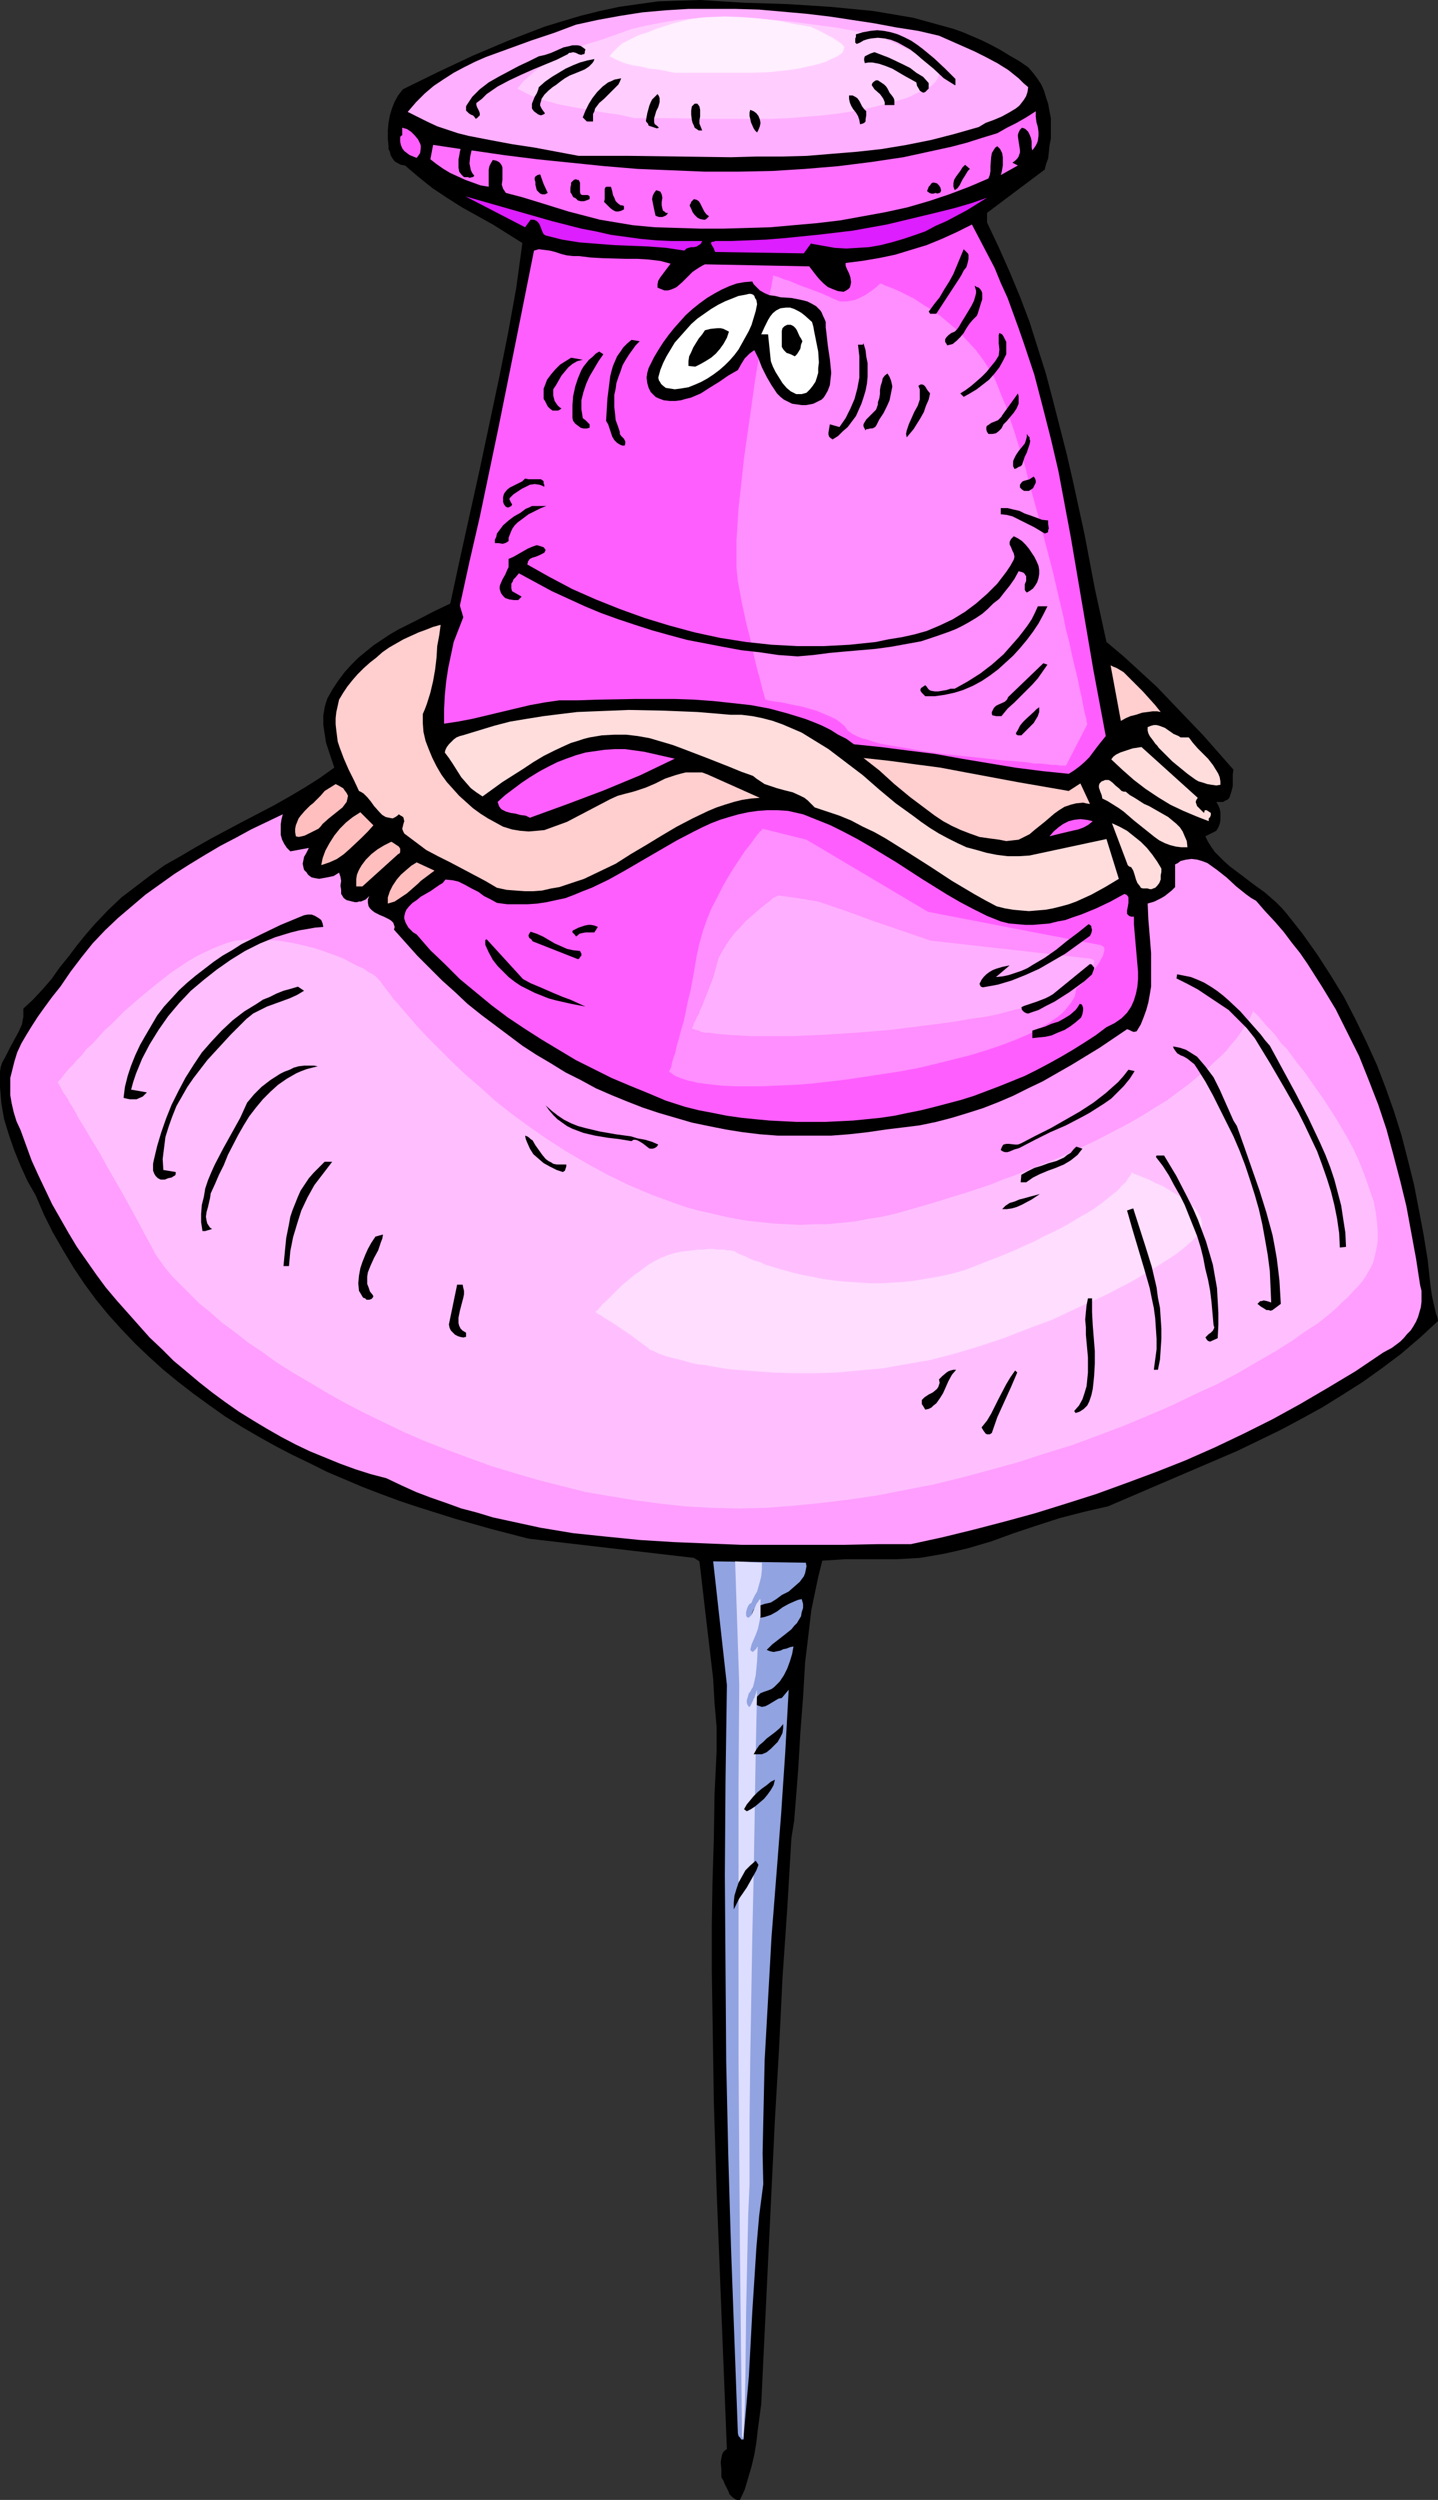 <?xml version="1.0" encoding="UTF-8" standalone="no"?>
<svg
   version="1.0"
   width="89.57mm"
   height="155.668mm"
   id="svg100"
   sodipodi:docname="Push Pin 14.wmf"
   xmlns:inkscape="http://www.inkscape.org/namespaces/inkscape"
   xmlns:sodipodi="http://sodipodi.sourceforge.net/DTD/sodipodi-0.dtd"
   xmlns="http://www.w3.org/2000/svg"
   xmlns:svg="http://www.w3.org/2000/svg">
  <rect width="100%" height="100%" fill="#333333" stroke="none"/>
  <sodipodi:namedview
     id="namedview100"
     pagecolor="#ffffff"
     bordercolor="#000000"
     borderopacity="0.25"
     inkscape:showpageshadow="2"
     inkscape:pageopacity="0.0"
     inkscape:pagecheckerboard="0"
     inkscape:deskcolor="#d1d1d1"
     inkscape:document-units="mm" />
  <defs
     id="defs1">
    <pattern
       id="WMFhbasepattern"
       patternUnits="userSpaceOnUse"
       width="6"
       height="6"
       x="0"
       y="0" />
  </defs>
  <path
     style="fill:#000000;fill-opacity:1;fill-rule:evenodd;stroke:none"
     d="m 338.531,310.901 -4.201,3.878 -4.525,3.878 -4.525,3.393 -4.525,3.232 -4.848,3.07 -4.686,2.909 -5.009,2.747 -4.848,2.585 -5.009,2.424 -5.009,2.424 -10.18,4.363 -20.36,8.726 -2.909,0.646 -2.747,0.646 -5.656,1.454 -5.494,1.778 -5.332,1.778 -5.332,1.939 -5.494,1.616 -2.747,0.646 -2.909,0.646 -2.747,0.485 -2.909,0.485 -2.747,0.162 -3.07,0.162 h -5.979 -3.07 -2.909 l -2.585,0.162 -2.585,0.162 -0.97,3.878 -0.808,3.878 -0.808,3.878 -0.485,4.201 -0.485,4.04 -0.485,4.04 -0.485,8.241 -0.646,8.403 -0.485,8.403 -0.646,8.241 -0.323,4.04 -0.646,4.04 -0.97,16.482 -1.131,16.482 -0.808,16.644 -0.97,16.644 -1.616,33.449 -0.808,16.805 -0.808,16.805 -0.808,5.979 -0.323,2.909 -0.485,2.909 -0.646,2.747 -0.808,2.747 -0.808,2.747 -1.131,2.424 h -0.646 l -0.485,-0.162 -0.646,-0.485 -0.646,-0.646 -0.323,-0.808 -0.808,-1.616 -0.323,-0.808 -0.485,-0.808 v -0.808 -0.97 l -0.162,-1.778 0.162,-0.97 0.162,-0.808 0.323,-0.646 0.323,-0.323 0.485,-0.323 -0.808,-20.199 -0.808,-20.36 -0.808,-20.522 -0.646,-20.684 -0.323,-20.684 -0.162,-10.342 v -10.342 l 0.162,-10.18 0.323,-10.342 0.162,-10.342 0.485,-10.18 v -5.817 l -0.485,-5.656 -0.323,-5.656 -0.646,-5.494 -1.293,-10.988 -0.646,-5.656 -0.646,-5.494 -1.293,-0.808 -38.943,-4.525 -8.726,-2.262 -8.564,-2.424 -8.726,-2.747 -4.363,-1.454 -4.363,-1.616 -4.201,-1.616 -4.201,-1.778 -4.201,-1.778 -4.201,-2.101 -4.04,-1.939 -4.04,-2.101 -4.04,-2.262 -3.878,-2.262 -3.878,-2.424 -3.878,-2.747 -3.555,-2.585 -3.555,-2.747 -3.555,-2.909 -3.393,-3.07 -3.232,-3.07 -3.232,-3.393 -3.07,-3.393 -2.909,-3.555 -2.747,-3.717 -2.585,-3.878 -2.424,-4.04 -2.424,-4.201 -2.101,-4.201 -1.939,-4.525 -1.939,-3.393 -1.616,-3.555 -1.454,-3.555 -1.293,-3.717 -1.131,-3.717 -0.646,-3.717 -0.162,-1.939 L 0,255.96 v -1.939 -1.778 l 0.162,-1.131 0.323,-0.97 0.97,-1.778 0.97,-1.939 0.97,-1.778 0.97,-1.778 0.808,-1.778 0.162,-0.97 0.162,-0.808 v -0.97 -0.97 l 2.262,-2.101 2.262,-2.424 2.101,-2.424 1.939,-2.747 2.101,-2.585 1.939,-2.585 2.101,-2.585 2.101,-2.424 3.07,-3.232 3.232,-3.07 3.393,-2.585 3.393,-2.585 3.393,-2.424 3.717,-2.101 3.555,-2.101 3.717,-2.101 7.272,-3.878 7.433,-3.878 3.717,-2.101 3.555,-2.101 3.555,-2.262 3.393,-2.424 -0.646,-1.939 -0.646,-1.939 -0.646,-1.939 -0.323,-2.101 -0.323,-2.101 v -2.262 l 0.323,-1.939 0.323,-1.131 0.323,-0.97 1.293,-2.262 1.293,-1.939 1.454,-1.939 1.616,-1.778 1.616,-1.616 1.777,-1.454 1.777,-1.454 1.939,-1.293 1.939,-1.293 1.939,-1.131 4.201,-2.101 4.04,-2.101 4.04,-1.939 2.262,-10.503 4.686,-21.168 2.262,-10.665 2.262,-10.665 2.101,-10.503 1.939,-10.665 1.454,-10.665 -6.948,-4.363 -7.272,-4.04 -3.555,-2.262 -3.393,-2.262 -3.232,-2.585 -3.232,-2.747 -0.97,-0.162 -0.646,-0.323 -0.808,-0.485 -0.485,-0.646 -0.485,-0.808 -0.162,-0.808 -0.323,-0.646 v -0.646 l -0.162,-1.778 v -1.939 l 0.162,-1.778 0.323,-1.778 0.485,-1.616 0.646,-1.616 0.808,-1.454 1.131,-1.454 8.241,-4.04 8.241,-3.878 4.201,-1.778 4.201,-1.778 4.201,-1.616 4.201,-1.616 4.201,-1.293 4.363,-1.293 4.525,-1.131 4.525,-0.97 4.525,-0.646 4.686,-0.646 4.848,-0.162 L 164.822,0 l 5.171,0.323 5.171,0.323 5.171,0.162 5.171,0.162 10.019,0.646 5.009,0.485 5.009,0.485 4.848,0.808 4.686,0.808 4.686,1.293 4.686,1.293 2.262,0.808 2.262,0.97 2.262,0.97 2.262,1.131 2.101,1.131 2.101,1.293 2.262,1.293 2.101,1.454 1.131,1.293 0.97,1.293 0.97,1.454 0.646,1.454 0.485,1.616 0.485,1.454 0.323,1.778 0.323,1.616 v 1.616 1.616 1.616 l -0.323,1.616 -0.162,1.616 -0.162,1.454 -0.485,1.293 -0.323,1.293 -13.574,10.18 v 2.262 l 2.747,5.817 2.585,5.817 2.424,5.817 2.262,5.979 1.939,6.14 1.939,6.14 1.616,6.14 1.616,6.302 1.616,6.302 1.454,6.302 2.747,12.604 2.424,12.766 2.747,12.604 4.04,3.393 3.878,3.555 3.878,3.555 3.717,3.878 3.555,3.717 3.717,3.878 7.11,8.08 -0.162,1.131 v 1.454 1.293 l -0.323,1.293 -0.323,0.97 -0.162,0.485 -0.485,0.485 -0.485,0.162 -0.485,0.323 h -0.808 -0.808 l 0.485,0.808 0.323,0.808 0.162,0.808 v 0.97 0.97 l -0.162,0.808 -0.323,0.808 -0.485,0.808 -2.585,1.293 0.646,1.293 0.808,1.293 0.808,1.131 1.131,1.131 1.131,1.131 1.293,1.131 2.585,1.939 2.747,2.101 2.909,2.101 2.585,2.262 1.293,1.293 1.131,1.293 3.717,4.686 3.555,5.009 3.232,5.009 3.07,5.009 2.747,5.333 2.585,5.333 2.424,5.332 2.101,5.494 1.939,5.494 1.777,5.656 1.454,5.656 1.454,5.817 1.131,5.817 1.131,5.979 0.97,5.979 0.646,5.979 0.323,2.262 0.485,2.262 0.485,2.101 0.323,0.808 z"
     id="path1" />
  <path
     style="fill:#ff9eff;fill-opacity:1;fill-rule:evenodd;stroke:none"
     d="m 325.604,318.334 -6.464,4.363 -6.464,3.878 -6.625,3.878 -6.464,3.555 -6.787,3.393 -6.787,3.232 -6.948,3.07 -6.948,2.747 -6.948,2.585 -7.11,2.585 -7.11,2.262 -7.272,2.262 -7.11,1.939 -7.433,1.939 -7.272,1.778 -7.433,1.616 h -7.918 l -7.918,0.162 h -15.997 -7.918 l -8.08,-0.323 -7.918,-0.323 -7.918,-0.485 -8.08,-0.808 -7.756,-0.808 -7.756,-1.293 -3.717,-0.808 -3.717,-0.808 -3.717,-0.808 -3.717,-1.131 -3.717,-0.97 -3.555,-1.293 -3.717,-1.293 -3.393,-1.293 -3.555,-1.616 -3.393,-1.616 -3.717,-0.97 -3.555,-1.131 -3.555,-1.293 -3.555,-1.454 -3.555,-1.454 -3.393,-1.616 -3.393,-1.778 -3.393,-1.939 -3.232,-1.939 -3.393,-2.101 -3.232,-2.262 -3.07,-2.262 -3.07,-2.424 -3.07,-2.585 -2.909,-2.424 -2.747,-2.747 -2.909,-2.747 -2.585,-2.909 -2.585,-2.909 -2.585,-2.909 -2.585,-3.07 -2.262,-3.07 -2.262,-3.232 -2.262,-3.232 -1.939,-3.232 -1.939,-3.393 -1.939,-3.393 -1.616,-3.393 -1.616,-3.393 -1.616,-3.555 -1.293,-3.555 -1.293,-3.555 -0.97,-2.101 -0.646,-2.101 -0.485,-2.101 -0.323,-1.939 v -2.101 -1.939 l 0.485,-1.939 0.485,-1.939 0.646,-2.101 0.97,-2.101 1.131,-1.939 1.293,-2.101 1.454,-2.262 1.616,-2.262 1.777,-2.424 1.939,-2.424 2.424,-3.555 2.585,-3.393 2.585,-3.232 2.909,-3.07 3.07,-2.909 3.232,-2.747 3.232,-2.747 3.393,-2.424 3.393,-2.424 3.555,-2.262 3.717,-2.262 3.555,-2.101 3.717,-1.939 3.555,-1.939 3.717,-1.778 3.717,-1.778 -0.323,1.293 -0.162,1.131 v 1.293 1.131 l 0.323,1.131 0.485,0.97 0.646,0.97 0.808,0.808 4.363,-0.808 -0.646,1.293 -0.485,0.808 -0.162,0.808 -0.162,0.808 0.162,0.808 0.162,0.646 0.646,0.646 0.162,0.323 0.323,0.323 0.646,0.485 0.808,0.162 0.97,0.162 1.777,-0.323 0.808,-0.162 0.808,-0.162 1.293,-0.808 0.323,0.97 0.162,0.97 -0.162,1.131 0.162,0.97 v 0.97 l 0.323,0.485 0.162,0.323 0.323,0.323 0.485,0.323 0.646,0.162 0.646,0.162 0.646,0.162 h 0.485 l 0.485,-0.162 h 0.485 l 1.131,-0.485 0.808,-0.808 -0.323,0.808 v 0.808 l 0.162,0.808 0.323,0.485 0.485,0.485 0.646,0.485 1.293,0.646 0.808,0.323 0.646,0.323 0.646,0.323 0.485,0.323 0.485,0.485 0.162,0.485 0.162,0.485 -0.162,0.646 2.747,3.07 2.747,3.07 2.909,2.909 2.909,2.909 3.07,2.747 2.909,2.747 3.232,2.585 3.232,2.424 3.232,2.424 3.232,2.424 3.232,2.101 3.555,2.101 3.393,2.101 3.555,1.778 3.555,1.939 3.717,1.616 3.555,1.454 3.717,1.454 3.878,1.293 3.878,1.131 3.878,1.131 3.878,0.808 4.04,0.808 4.04,0.646 4.04,0.485 4.201,0.323 h 4.04 4.201 4.363 l 4.201,-0.323 4.363,-0.485 4.363,-0.646 4.04,-0.485 3.878,-0.485 3.878,-0.808 3.717,-0.97 3.717,-1.131 3.555,-1.131 3.717,-1.454 3.393,-1.454 3.555,-1.778 3.393,-1.616 3.393,-1.939 3.393,-1.939 6.625,-4.04 6.464,-4.363 0.485,0.162 0.646,0.323 0.485,0.162 0.646,-0.162 0.97,-1.616 0.646,-1.616 0.646,-1.778 0.485,-1.778 0.323,-1.778 0.323,-1.939 v -1.939 -1.939 -4.04 l -0.323,-4.04 -0.323,-3.878 -0.162,-3.717 1.616,-0.485 1.616,-0.808 0.808,-0.485 0.808,-0.646 0.808,-0.646 0.808,-0.808 v 0 -5.332 l 0.646,-0.323 0.646,-0.485 1.293,-0.323 1.293,-0.162 1.293,0.162 1.131,0.323 1.293,0.485 1.131,0.808 1.131,0.808 2.262,1.778 2.262,2.101 2.424,1.939 1.131,0.808 1.131,0.646 2.101,2.424 2.262,2.424 2.101,2.424 1.939,2.585 1.939,2.424 1.777,2.585 3.393,5.333 3.232,5.332 2.747,5.494 2.747,5.494 2.262,5.656 2.262,5.817 1.939,5.817 1.616,5.979 1.616,6.14 1.454,5.979 1.131,6.14 1.131,6.14 0.97,6.302 0.323,1.293 v 1.454 1.131 l -0.162,1.293 -0.323,1.131 -0.323,1.131 -0.485,1.131 -0.646,1.131 -0.646,0.97 -0.808,0.808 -0.808,0.97 -0.808,0.808 -1.939,1.454 z"
     id="path2" />
  <path
     style="fill:#ffbfff;fill-opacity:1;fill-rule:evenodd;stroke:none"
     d="m 88.875,230.106 v 0.162 l 0.162,0.162 0.162,0.162 0.323,0.323 0.323,0.485 0.485,0.646 0.485,0.646 0.485,0.646 0.646,0.808 0.646,0.97 0.808,0.808 0.808,0.97 0.97,1.131 0.97,1.131 1.131,1.293 0.97,1.131 2.424,2.585 2.747,2.747 2.909,2.909 3.232,3.07 3.393,2.909 3.555,3.232 3.878,3.07 4.201,3.07 4.201,2.909 4.525,2.909 4.686,2.747 5.009,2.747 5.009,2.424 5.332,2.262 5.332,1.939 2.747,0.97 2.909,0.808 2.909,0.646 2.747,0.646 3.07,0.646 2.909,0.485 3.07,0.323 3.07,0.323 3.07,0.162 3.232,0.162 3.07,-0.162 h 3.232 l 3.232,-0.323 3.232,-0.323 3.393,-0.646 3.232,-0.485 3.393,-0.808 3.393,-0.97 3.393,-0.97 3.232,-0.97 3.07,-0.97 3.232,-0.97 2.909,-0.97 2.909,-0.97 2.747,-1.131 2.747,-0.97 5.171,-2.101 5.009,-1.939 4.525,-2.101 4.201,-1.939 4.04,-2.101 3.717,-1.939 3.393,-1.939 3.07,-1.939 2.909,-1.778 2.585,-1.939 2.424,-1.778 2.101,-1.778 2.101,-1.616 1.616,-1.616 1.616,-1.454 1.454,-1.454 1.131,-1.454 1.131,-1.293 0.808,-1.131 0.808,-1.131 0.646,-0.97 0.485,-0.808 0.485,-0.808 0.323,-0.646 0.162,-0.485 0.162,-0.323 0.162,-0.323 v 0 0.162 l 0.323,0.323 0.485,0.485 0.646,0.646 0.808,0.97 0.808,0.97 1.131,1.131 1.131,1.293 1.131,1.616 1.454,1.454 1.293,1.778 1.454,1.939 1.454,1.778 1.454,2.101 3.07,4.363 2.909,4.525 2.747,4.686 1.293,2.424 1.131,2.424 0.97,2.424 0.97,2.585 0.808,2.424 0.808,2.262 0.485,2.424 0.323,2.424 0.162,2.262 v 2.262 l -0.323,2.101 -0.485,2.101 -0.323,1.131 -0.485,0.97 -0.646,1.131 -0.646,1.131 -0.808,1.131 -0.97,1.131 -1.131,1.131 -1.131,1.293 -1.293,1.131 -1.293,1.293 -1.454,1.293 -1.616,1.293 -1.616,1.293 -1.777,1.131 -1.939,1.293 -1.777,1.293 -4.04,2.585 -4.525,2.585 -4.686,2.747 -4.848,2.585 -5.332,2.424 -5.332,2.585 -5.656,2.424 -5.817,2.424 -5.979,2.262 -6.14,2.262 -6.302,1.939 -6.464,2.101 -6.464,1.778 -6.625,1.778 -6.625,1.616 -6.625,1.293 -6.625,1.293 -6.625,0.97 -6.625,0.808 -6.464,0.646 -6.464,0.485 -6.464,0.162 -6.302,-0.162 -6.14,-0.323 -5.979,-0.646 -5.979,-0.808 -5.979,-0.97 -5.656,-0.97 -5.817,-1.454 -5.656,-1.454 -5.494,-1.616 -5.332,-1.616 -5.332,-1.939 -5.171,-1.939 -5.009,-1.939 -4.848,-2.101 -4.686,-2.262 -4.686,-2.262 -4.363,-2.262 -4.363,-2.424 -4.04,-2.424 -3.878,-2.262 -3.878,-2.424 -3.555,-2.585 -3.393,-2.262 -3.07,-2.424 -3.07,-2.262 -2.747,-2.424 -2.585,-2.101 -2.262,-2.262 -2.101,-2.101 -1.939,-1.939 -1.616,-1.939 -1.293,-1.778 -1.131,-1.616 -0.808,-1.616 -1.616,-2.909 -1.616,-3.07 -3.555,-6.464 -3.717,-6.464 -1.777,-3.232 -1.777,-2.909 -1.616,-2.747 -1.616,-2.585 -0.646,-1.293 -0.646,-1.131 -0.646,-0.97 -0.485,-0.97 -0.646,-0.97 -0.485,-0.646 -0.323,-0.646 -0.323,-0.646 -0.323,-0.485 -0.162,-0.323 -0.162,-0.162 v 0 -0.162 l 0.323,-0.323 0.323,-0.323 0.485,-0.646 0.646,-0.808 0.808,-0.97 0.97,-0.97 0.97,-1.131 1.131,-1.131 1.131,-1.454 1.454,-1.293 1.293,-1.454 1.454,-1.616 1.616,-1.454 3.232,-3.232 3.555,-3.07 3.717,-3.07 3.717,-2.909 1.939,-1.293 1.939,-1.293 1.939,-1.131 1.939,-0.97 1.777,-0.808 1.939,-0.808 1.777,-0.646 1.777,-0.485 1.939,-0.162 1.616,-0.162 3.393,0.162 3.07,0.162 3.07,0.485 2.909,0.646 2.585,0.646 2.424,0.808 2.262,0.808 2.101,0.808 1.777,0.97 1.616,0.808 1.454,0.646 1.131,0.808 0.97,0.485 0.646,0.485 0.323,0.323 z"
     id="path3" />
  <path
     style="fill:#ffddff;fill-opacity:1;fill-rule:evenodd;stroke:none"
     d="m 172.74,294.419 v 0 l 0.323,0.162 0.323,0.162 0.485,0.323 0.808,0.323 0.808,0.323 0.97,0.485 1.131,0.485 1.293,0.323 1.293,0.646 1.616,0.485 1.616,0.485 1.777,0.485 1.778,0.485 1.939,0.485 1.939,0.323 2.262,0.485 2.101,0.323 2.424,0.323 2.262,0.162 2.585,0.162 2.424,0.162 h 2.585 l 2.747,-0.162 2.585,-0.162 2.747,-0.323 2.747,-0.485 2.909,-0.485 2.909,-0.646 2.909,-0.808 2.909,-1.131 2.909,-1.131 2.909,-1.131 2.747,-1.131 2.424,-1.131 2.585,-1.131 2.101,-1.131 2.101,-0.97 1.939,-0.97 1.777,-0.97 1.616,-0.97 1.616,-0.97 1.454,-0.808 1.293,-0.808 1.131,-0.808 1.131,-0.808 0.97,-0.808 0.808,-0.646 0.808,-0.646 0.646,-0.485 0.646,-0.646 0.485,-0.646 0.97,-0.808 0.485,-0.808 0.485,-0.646 0.323,-0.485 v -0.162 -0.162 h 0.162 0.162 l 0.162,0.162 0.323,0.162 0.97,0.323 1.131,0.485 1.293,0.485 1.454,0.808 1.616,0.646 1.616,0.97 1.616,0.97 1.616,0.97 1.293,0.97 1.293,1.131 0.97,1.131 0.646,1.293 0.162,0.485 0.162,0.646 v 0.646 0.646 l -0.323,0.646 -0.485,0.808 -0.646,0.808 -0.808,0.808 -1.131,0.97 -1.131,0.97 -1.454,1.131 -1.454,0.97 -1.777,1.131 -1.778,1.131 -1.939,1.131 -2.101,1.293 -2.262,1.293 -2.262,1.131 -2.424,1.293 -2.424,1.131 -5.332,2.424 -5.494,2.585 -5.656,2.101 -5.817,2.262 -5.817,1.939 -5.979,1.778 -5.656,1.454 -2.909,0.485 -2.747,0.485 -5.494,0.97 -5.494,0.485 -5.171,0.485 -5.171,0.162 h -5.009 l -4.686,-0.162 -4.525,-0.323 -4.201,-0.323 -1.939,-0.162 -1.939,-0.323 -1.939,-0.323 -1.616,-0.323 -1.777,-0.162 -1.454,-0.323 -1.616,-0.485 -1.293,-0.323 -1.293,-0.323 -1.293,-0.323 -0.97,-0.323 -0.97,-0.323 -0.97,-0.485 -0.646,-0.323 -0.646,-0.162 -0.485,-0.485 -1.777,-1.293 -1.939,-1.454 -2.101,-1.454 -1.939,-1.293 -0.97,-0.646 -0.808,-0.485 -0.808,-0.485 -0.646,-0.485 -0.646,-0.323 -0.323,-0.162 -0.323,-0.323 v 0 -0.162 l 0.485,-0.323 0.485,-0.646 0.646,-0.808 0.97,-0.808 1.131,-1.131 1.131,-1.131 1.293,-1.293 2.909,-2.424 1.616,-1.131 1.454,-1.131 1.616,-0.97 1.616,-0.808 1.616,-0.646 1.616,-0.485 1.454,-0.323 1.454,-0.162 1.293,-0.162 1.293,-0.162 h 1.293 l 1.131,-0.162 h 1.131 l 0.97,0.162 h 0.808 0.808 l 0.646,0.162 h 0.485 0.485 l 0.323,0.162 h 0.162 z"
     id="path4" />
  <path
     style="fill:#000000;fill-opacity:1;fill-rule:evenodd;stroke:none"
     d="m 315.424,293.611 -0.162,-3.393 -0.485,-3.393 -0.646,-3.232 -0.808,-3.232 -0.97,-3.07 -1.131,-3.232 -1.131,-3.07 -1.454,-3.07 -1.454,-3.07 -1.454,-2.909 -3.393,-5.979 -3.393,-5.817 -3.555,-5.817 -1.939,-2.424 -2.101,-2.101 -2.101,-2.101 -2.424,-1.616 -2.424,-1.616 -2.424,-1.616 -2.424,-1.293 -2.585,-1.293 0.162,-0.97 1.616,0.323 1.616,0.323 1.616,0.646 1.454,0.646 1.616,0.97 1.454,0.97 1.454,1.131 1.293,1.131 2.747,2.585 2.424,2.747 2.424,2.747 0.97,1.293 1.131,1.293 3.07,5.656 3.07,5.656 2.909,5.656 2.747,5.817 1.293,2.909 1.131,2.909 0.97,2.909 0.808,3.07 0.808,3.07 0.485,3.232 0.485,3.07 0.162,3.393 z"
     id="path5" />
  <path
     style="fill:#000000;fill-opacity:1;fill-rule:evenodd;stroke:none"
     d="m 299.588,308.316 -0.485,0.162 -0.485,-0.162 h -0.485 l -0.485,-0.323 -0.808,-0.485 -0.808,-0.646 0.323,-0.323 0.323,-0.323 h 0.323 l 0.485,-0.162 0.808,0.162 0.97,0.323 -0.162,-3.717 -0.162,-3.717 -0.485,-3.717 -0.646,-3.717 -0.646,-3.555 -0.808,-3.555 -0.97,-3.393 -1.131,-3.555 -1.131,-3.393 -1.293,-3.393 -1.454,-3.393 -1.616,-3.232 -1.616,-3.232 -1.616,-3.232 -1.777,-3.232 -1.939,-3.07 -0.323,-0.485 -0.323,-0.485 -0.808,-0.646 -0.808,-0.646 -0.808,-0.485 -0.808,-0.323 -0.808,-0.485 -0.485,-0.646 -0.323,-0.485 -0.162,-0.485 1.616,0.323 1.454,0.485 1.293,0.808 1.293,0.808 0.97,1.131 0.97,1.131 0.97,1.293 0.97,1.293 1.454,2.909 1.293,2.909 1.293,2.909 0.646,1.454 0.808,1.293 1.777,5.009 3.555,10.18 1.616,5.171 1.454,5.333 0.485,2.585 0.485,2.747 0.323,2.585 0.323,2.747 0.162,2.747 0.162,2.747 z"
     id="path6" />
  <path
     style="fill:#000000;fill-opacity:1;fill-rule:evenodd;stroke:none"
     d="m 284.884,315.749 -0.485,-0.162 -0.323,-0.323 -0.162,-0.323 -0.162,-0.162 0.162,-0.162 0.162,-0.162 0.485,-0.485 0.485,-0.323 0.485,-0.485 0.162,-0.323 0.162,-0.323 v -0.162 l -0.162,-0.485 -0.485,-5.494 -0.323,-2.585 -0.485,-2.585 -0.646,-2.585 -0.485,-2.585 -0.646,-2.585 -0.808,-2.585 -0.97,-2.424 -0.97,-2.424 -0.97,-2.424 -1.131,-2.262 -1.293,-2.262 -1.293,-2.424 -1.454,-2.262 -1.616,-2.101 0.162,-0.323 h 0.323 0.485 0.162 0.808 l 2.909,4.848 2.585,5.009 1.293,2.585 1.131,2.585 0.97,2.585 0.97,2.585 0.808,2.747 0.808,2.747 0.485,2.747 0.485,2.747 0.162,2.909 0.162,2.909 v 2.909 l -0.162,3.07 z"
     id="path7" />
  <path
     style="fill:#ffdddd;fill-opacity:1;fill-rule:evenodd;stroke:none"
     d="m 287.307,184.699 -0.97,0.162 -1.131,-0.162 -0.97,-0.162 -0.97,-0.323 -1.131,-0.323 -0.808,-0.485 -1.778,-1.293 -1.777,-1.454 -1.777,-1.454 -1.616,-1.616 -0.808,-0.808 -0.808,-0.808 -0.323,-0.485 -0.485,-0.485 -0.323,-0.485 -0.485,-0.646 -0.485,-0.646 -0.323,-0.646 -0.162,-0.646 v -0.808 l 0.808,-0.323 0.646,-0.162 h 0.646 l 0.646,0.162 1.293,0.485 2.101,1.454 1.131,0.485 0.485,0.323 h 0.646 0.646 0.646 l 0.97,1.293 1.131,1.293 2.424,2.424 1.131,1.454 0.808,1.293 0.485,0.808 0.323,0.808 0.162,0.97 z"
     id="path8" />
  <path
     style="fill:#ffdddd;fill-opacity:1;fill-rule:evenodd;stroke:none"
     d="m 284.56,193.263 -2.909,-1.131 -3.07,-1.293 -3.07,-1.454 -2.909,-1.778 -2.909,-1.939 -2.747,-2.101 -2.747,-2.424 -2.585,-2.424 0.485,-0.646 0.646,-0.485 0.97,-0.485 0.97,-0.323 1.939,-0.646 2.101,-0.323 13.25,11.958 -0.323,0.485 -0.162,0.485 0.162,0.485 0.162,0.485 0.808,0.808 0.808,0.808 0.162,-0.485 v -0.162 h 0.162 0.323 l 0.485,0.323 0.485,0.323 v 0.323 0.162 l -0.162,0.485 -0.323,0.323 v 0.323 z"
     id="path9" />
  <path
     style="fill:#ffdddd;fill-opacity:1;fill-rule:evenodd;stroke:none"
     d="m 279.551,199.403 h -1.454 l -1.293,-0.162 -1.293,-0.323 -1.293,-0.485 -1.293,-0.646 -1.131,-0.808 -2.424,-1.939 -2.424,-1.939 -2.424,-2.101 -1.131,-0.808 -1.293,-0.808 -1.293,-0.808 -1.293,-0.646 -0.162,-0.808 -0.323,-0.808 -0.323,-0.97 v -0.485 l 0.162,-0.485 0.485,-0.485 0.485,-0.162 0.323,-0.162 h 0.485 0.323 l 0.323,0.162 0.646,0.485 0.646,0.646 0.808,0.646 0.646,0.646 0.485,0.162 h 0.485 l 0.97,0.808 1.131,0.646 2.262,1.454 1.131,0.485 1.131,0.646 2.262,1.293 1.131,0.646 0.97,0.808 0.97,0.808 0.808,0.808 0.646,0.97 0.485,1.131 0.485,1.131 z"
     id="path10" />
  <path
     style="fill:#000000;fill-opacity:1;fill-rule:evenodd;stroke:none"
     d="m 271.633,322.374 0.323,-2.424 0.323,-2.424 v -2.424 l -0.162,-2.424 -0.162,-2.424 -0.323,-2.424 -0.485,-2.262 -0.485,-2.424 -1.293,-4.525 -2.747,-9.211 -1.293,-4.525 1.454,-0.485 1.454,4.525 1.454,4.525 1.454,4.686 1.131,4.848 0.323,2.424 0.485,2.424 0.162,2.424 0.162,2.424 v 2.424 l -0.162,2.424 -0.162,2.424 -0.485,2.424 z"
     id="path11" />
  <path
     style="fill:#ffdddd;fill-opacity:1;fill-rule:evenodd;stroke:none"
     d="m 270.179,209.099 h -0.646 -0.485 l -0.485,-0.162 -0.162,-0.323 -0.646,-0.808 -0.323,-0.808 -0.323,-1.131 -0.323,-0.97 -0.485,-0.808 -0.485,-0.162 -0.323,-0.323 -3.717,-9.857 1.777,0.808 1.778,0.97 1.616,1.293 1.616,1.293 1.454,1.454 1.293,1.616 1.131,1.616 0.97,1.616 v 0.808 l -0.162,0.808 v 0.97 l -0.323,0.808 -0.485,0.646 -0.485,0.485 -0.485,0.162 -0.323,0.162 h -0.485 z"
     id="path12" />
  <path
     style="fill:#ffcece;fill-opacity:1;fill-rule:evenodd;stroke:none"
     d="m 263.877,169.671 -2.424,-13.089 0.646,0.323 0.808,0.323 0.808,0.485 0.808,0.485 1.454,1.454 1.454,1.454 1.616,1.616 1.454,1.616 1.454,1.616 1.293,1.616 -0.808,-0.162 h -1.131 l -1.131,0.162 -1.293,0.162 -1.454,0.485 -1.293,0.323 -1.131,0.485 z"
     id="path13" />
  <path
     style="fill:#ff5eff;fill-opacity:1;fill-rule:evenodd;stroke:none"
     d="m 260.483,241.74 -2.585,1.939 -2.747,1.778 -2.585,1.616 -2.747,1.616 -2.909,1.616 -2.747,1.454 -2.909,1.454 -5.979,2.424 -5.979,2.262 -3.07,0.97 -3.07,0.808 -3.07,0.808 -3.232,0.808 -3.232,0.646 -3.07,0.646 -3.232,0.485 -3.232,0.323 -3.232,0.323 -3.232,0.162 -3.393,0.162 h -3.232 -3.393 l -3.232,-0.162 -3.232,-0.162 -3.393,-0.323 -3.232,-0.323 -3.393,-0.485 -3.232,-0.646 -3.393,-0.646 -3.232,-0.808 -4.525,-1.454 -4.201,-1.778 -4.363,-1.778 -4.201,-1.778 -4.201,-2.101 -4.201,-2.101 -4.04,-2.424 -4.04,-2.424 -4.04,-2.585 -3.878,-2.585 -3.878,-2.909 -3.717,-3.07 -3.717,-3.07 -3.393,-3.393 -3.555,-3.393 -3.232,-3.717 -0.808,-0.485 -0.646,-0.646 -0.485,-0.485 -0.646,-1.131 -0.162,-0.485 -0.162,-0.485 v -0.485 l 0.162,-0.808 0.323,-0.808 0.646,-0.808 0.808,-0.808 0.97,-0.646 0.97,-0.808 2.262,-1.293 2.101,-1.454 0.808,-0.485 0.646,-0.808 1.616,0.162 1.454,0.323 1.616,0.808 1.454,0.808 1.616,0.808 1.293,0.97 1.616,0.808 1.454,0.808 2.424,0.323 h 2.424 2.424 l 2.262,-0.162 2.101,-0.323 2.262,-0.485 2.262,-0.485 2.101,-0.808 1.939,-0.808 2.101,-0.808 4.04,-1.939 4.04,-2.262 3.878,-2.262 8.08,-4.686 4.04,-2.101 1.939,-0.97 2.101,-0.97 2.101,-0.808 2.101,-0.646 2.262,-0.646 2.262,-0.485 2.262,-0.323 2.262,-0.162 h 2.424 l 2.424,0.162 3.555,0.808 3.232,1.293 3.232,1.293 3.232,1.616 3.07,1.616 3.07,1.778 6.14,3.717 5.979,3.878 5.979,3.717 3.07,1.778 3.07,1.616 3.232,1.616 3.232,1.293 1.939,0.485 1.939,0.162 1.939,0.162 h 1.777 l 1.939,-0.162 1.939,-0.162 1.939,-0.485 1.777,-0.323 1.777,-0.646 1.939,-0.646 3.555,-1.454 3.393,-1.616 3.232,-1.778 0.485,0.162 0.323,0.323 0.162,0.323 v 0.485 0.808 l -0.162,0.97 -0.162,0.808 v 0.485 0.323 l 0.162,0.162 0.323,0.323 0.485,0.162 h 0.646 v 1.778 l 0.162,1.939 0.323,3.717 0.323,3.717 0.162,1.778 v 1.778 l -0.162,1.778 -0.323,1.616 -0.485,1.616 -0.646,1.454 -0.97,1.454 -1.293,1.293 -1.616,1.131 -0.97,0.485 z"
     id="path14" />
  <path
     style="fill:#ff8eff;fill-opacity:1;fill-rule:evenodd;stroke:none"
     d="m 179.527,195.04 -0.162,0.162 v 0.162 l -0.162,0.162 -0.323,0.162 -0.323,0.485 -0.323,0.323 -0.323,0.485 -0.485,0.646 -0.97,1.293 -1.131,1.454 -1.293,1.939 -1.293,1.939 -1.293,2.101 -1.293,2.262 -1.293,2.585 -1.293,2.424 -1.131,2.747 -0.97,2.747 -0.808,2.909 -0.646,2.909 -0.485,2.909 -0.485,2.747 -0.485,2.585 -0.646,2.585 -0.485,2.424 -0.485,2.262 -0.646,2.101 -0.485,1.939 -0.485,1.616 -0.323,1.616 -0.485,1.293 -0.323,1.131 -0.162,0.97 -0.323,0.646 -0.162,0.323 v 0.162 l 0.485,0.323 0.646,0.485 0.646,0.323 0.808,0.323 0.97,0.323 0.97,0.323 0.97,0.162 1.131,0.323 1.293,0.162 1.293,0.162 2.909,0.323 3.07,0.162 h 3.393 3.555 l 3.717,-0.162 3.878,-0.162 4.04,-0.323 4.201,-0.485 4.04,-0.485 8.564,-1.293 4.201,-0.646 4.201,-0.808 4.04,-0.97 3.878,-0.97 3.878,-0.97 3.717,-1.131 3.393,-1.131 3.393,-1.293 3.07,-1.293 2.585,-1.293 1.293,-0.808 1.131,-0.646 1.131,-0.808 0.97,-0.646 0.97,-0.808 0.808,-0.808 0.646,-0.808 0.646,-0.808 0.485,-0.808 0.485,-0.808 0.162,-0.808 0.162,-0.97 0.97,-0.808 0.97,-0.97 0.646,-0.808 0.646,-0.808 0.646,-0.646 0.485,-0.646 0.97,-1.293 0.485,-0.97 0.485,-0.808 0.162,-0.646 0.162,-0.646 v -0.323 l -0.162,-0.485 -0.323,-0.162 -0.162,-0.162 -0.485,-0.162 h -0.162 l -20.199,-3.878 -20.037,-3.878 -28.601,-16.967 -5.171,-1.293 z"
     id="path15" />
  <path
     style="fill:#ffafff;fill-opacity:1;fill-rule:evenodd;stroke:none"
     d="m 183.082,210.715 v 0.162 l -0.485,0.162 -0.646,0.323 -0.646,0.646 -1.131,0.808 -0.97,0.808 -1.131,0.97 -1.293,1.131 -1.293,1.131 -1.131,1.293 -1.293,1.293 -1.131,1.454 -0.97,1.454 -0.97,1.616 -0.808,1.454 -0.485,1.778 -0.808,2.909 -1.131,2.909 -0.97,2.424 -0.485,1.293 -0.485,0.97 -0.323,0.97 -0.485,0.808 -0.323,0.808 -0.323,0.485 -0.162,0.646 -0.162,0.323 -0.162,0.162 v 0.162 l 0.485,0.162 0.485,0.162 0.646,0.162 0.646,0.323 0.808,0.162 h 0.97 l 2.101,0.323 2.262,0.162 2.585,0.162 2.909,0.162 h 3.232 3.232 3.555 l 3.555,-0.162 3.717,-0.162 7.595,-0.485 7.918,-0.646 7.756,-0.97 3.717,-0.485 3.717,-0.485 3.555,-0.646 3.555,-0.485 3.232,-0.646 2.909,-0.808 2.747,-0.646 2.585,-0.808 2.262,-0.646 1.939,-0.97 0.808,-0.323 0.808,-0.485 0.646,-0.485 0.646,-0.485 0.323,-0.323 0.485,-0.485 0.162,-0.485 0.162,-0.485 0.808,-0.485 1.616,-0.97 0.646,-0.485 0.97,-0.646 0.808,-0.646 0.485,-0.485 0.485,-0.485 0.162,-0.485 v -0.323 -0.162 l -0.162,-0.162 -0.323,-0.162 -0.485,-0.162 h -0.162 l -18.583,-2.101 -18.744,-2.101 -13.25,-4.525 -6.625,-2.424 -6.625,-2.262 -4.848,-0.808 z"
     id="path16" />
  <path
     style="fill:#000000;fill-opacity:1;fill-rule:evenodd;stroke:none"
     d="m 239.961,270.18 -0.485,0.162 -0.646,0.162 -1.131,0.485 -0.485,0.162 h -0.646 l -0.485,-0.162 -0.485,-0.323 0.162,-0.485 0.162,-0.323 0.162,-0.323 0.162,-0.162 0.646,-0.162 h 0.646 l 1.454,0.162 h 0.646 l 0.808,-0.323 3.393,-1.778 3.555,-1.778 3.393,-1.939 3.393,-1.939 3.232,-2.101 2.909,-2.262 1.454,-1.293 1.454,-1.293 1.293,-1.454 1.131,-1.454 1.454,0.323 -1.131,1.778 -1.454,1.778 -1.454,1.454 -1.454,1.454 -1.616,1.131 -1.777,1.131 -1.777,1.131 -1.778,0.97 -3.717,1.939 -3.717,1.616 -3.555,1.778 z"
     id="path17" />
  <path
     style="fill:#ffdddd;fill-opacity:1;fill-rule:evenodd;stroke:none"
     d="m 234.629,213.3 -2.747,-1.454 -2.585,-1.454 -5.171,-3.07 -5.171,-3.393 -5.332,-3.393 -5.171,-3.232 -2.585,-1.454 -2.747,-1.293 -2.747,-1.454 -2.747,-1.131 -2.909,-0.97 -2.909,-0.97 -0.808,-0.808 -0.808,-0.808 -0.808,-0.646 -0.97,-0.485 -1.777,-0.808 -1.939,-0.485 -1.777,-0.485 -1.939,-0.646 -0.97,-0.323 -0.97,-0.646 -0.97,-0.646 -0.808,-0.646 -2.747,-0.97 -2.747,-1.131 -5.332,-2.101 -5.494,-2.101 -2.585,-0.97 -2.747,-0.808 -2.747,-0.808 -2.747,-0.485 -2.747,-0.323 h -2.747 l -2.909,0.162 -2.909,0.485 -1.293,0.323 -1.454,0.485 -1.616,0.485 -1.454,0.646 -2.424,1.131 -2.585,1.293 -2.424,1.454 -2.424,1.616 -4.848,3.07 -4.686,3.393 -1.454,-0.97 -1.293,-0.97 -1.131,-1.293 -1.131,-1.293 -1.939,-3.07 -0.97,-1.454 -0.97,-1.293 0.162,-0.646 0.323,-0.646 0.485,-0.646 1.131,-1.131 0.646,-0.485 0.808,-0.323 0.646,-0.162 3.717,-1.131 3.717,-1.131 3.717,-0.97 3.878,-0.646 4.04,-0.646 3.878,-0.485 4.04,-0.485 4.04,-0.162 8.08,-0.323 8.241,0.162 7.918,0.323 7.756,0.646 h 2.585 l 2.585,0.323 2.424,0.485 2.424,0.646 2.262,0.808 2.262,0.97 2.262,0.97 2.101,1.293 2.101,1.293 2.101,1.293 4.04,3.07 4.04,3.07 3.878,3.393 3.878,3.232 4.04,2.909 1.939,1.454 2.101,1.454 2.101,1.293 2.101,1.131 2.262,1.131 2.101,0.97 2.424,0.646 2.262,0.646 2.424,0.485 2.585,0.323 h 2.585 l 2.585,-0.162 18.098,-3.878 2.909,9.372 -3.232,1.939 -3.232,1.778 -1.778,0.808 -1.777,0.808 -1.777,0.646 -1.777,0.485 -1.939,0.485 -1.777,0.323 -1.939,0.162 -1.939,0.162 -1.939,-0.162 -1.777,-0.162 -1.939,-0.323 z"
     id="path18" />
  <path
     style="fill:#ff5eff;fill-opacity:1;fill-rule:evenodd;stroke:none"
     d="m 251.596,182.113 -6.302,-0.646 -6.302,-0.808 -12.604,-2.101 -6.302,-1.131 -6.464,-0.808 -6.302,-0.808 -6.302,-0.646 -1.778,-1.293 -1.939,-0.97 -1.777,-1.131 -1.939,-0.97 -1.939,-0.808 -2.101,-0.808 -4.201,-1.293 -4.201,-1.131 -4.363,-0.808 -4.363,-0.485 -4.525,-0.485 -4.525,-0.323 -4.525,-0.162 h -9.211 l -9.049,0.162 -4.525,0.162 h -4.363 l -3.393,0.485 -3.555,0.646 -6.787,1.616 -6.787,1.616 -3.393,0.646 -3.232,0.485 v -3.393 l 0.162,-3.232 0.323,-3.232 0.485,-3.232 0.646,-3.07 0.646,-3.07 1.131,-2.909 1.131,-2.909 -0.808,-2.747 2.262,-10.342 2.424,-10.503 4.363,-20.845 4.201,-20.845 4.201,-21.007 1.131,-0.323 1.293,0.162 1.293,0.162 1.293,0.323 1.454,0.485 1.293,0.323 1.454,0.162 h 1.454 l 2.585,0.323 2.747,0.162 5.656,0.162 h 2.747 l 2.585,0.162 2.747,0.323 2.424,0.646 -0.485,0.646 -0.485,0.646 -0.485,0.646 -0.485,0.646 -0.485,0.646 -0.485,0.808 -0.162,0.808 v 0.808 l 0.808,0.323 0.808,0.323 h 0.808 l 0.646,-0.162 0.808,-0.323 0.646,-0.323 1.293,-1.131 1.131,-1.131 1.293,-1.293 1.454,-0.97 0.808,-0.485 0.646,-0.323 24.562,0.485 1.616,2.101 0.808,0.97 0.97,0.97 0.97,0.808 1.131,0.485 1.293,0.485 1.293,0.162 0.646,-0.323 0.485,-0.323 0.323,-0.323 0.162,-0.485 0.162,-0.808 -0.162,-1.131 -0.323,-0.97 -0.485,-0.97 -0.323,-0.808 V 62.213 61.889 l 3.878,-0.485 3.878,-0.646 3.878,-0.808 3.717,-1.131 3.717,-1.131 3.555,-1.454 3.555,-1.616 3.555,-1.778 1.777,3.393 1.777,3.393 1.778,3.393 1.454,3.555 1.616,3.555 1.293,3.555 1.293,3.555 1.293,3.717 2.424,7.272 1.939,7.433 1.939,7.595 1.778,7.595 1.454,7.756 1.454,7.756 5.332,31.349 1.454,7.756 1.454,7.756 -1.939,2.424 -1.939,2.585 -1.131,1.131 -1.131,0.97 -1.293,0.97 z"
     id="path19" />
  <path
     style="fill:#ff8eff;fill-opacity:1;fill-rule:evenodd;stroke:none"
     d="m 182.112,64.798 v 0 l -0.162,0.162 v 0.485 l -0.162,0.808 -0.162,0.97 -0.323,1.454 -0.162,1.616 -0.485,1.778 -0.323,1.939 -0.323,2.262 -0.485,2.424 -0.323,2.424 -0.485,2.747 -0.485,2.747 -0.485,2.909 -0.808,5.817 -1.777,12.443 -0.646,5.979 -0.323,2.909 -0.323,2.747 -0.162,2.747 -0.162,2.585 -0.162,2.424 v 2.424 2.101 1.939 l 0.162,1.616 0.162,1.454 0.97,5.332 1.131,5.171 0.646,2.424 0.485,2.262 0.485,2.101 0.485,2.101 0.485,1.939 0.485,1.616 0.323,1.454 0.323,1.293 0.323,0.97 0.162,0.808 0.162,0.323 v 0.162 0 h 0.162 l 0.485,0.162 0.808,0.162 1.131,0.162 1.293,0.162 1.454,0.323 1.454,0.323 1.777,0.323 3.393,0.97 1.616,0.646 1.454,0.646 1.454,0.646 1.131,0.808 1.131,0.97 0.646,0.97 0.485,0.323 0.646,0.485 0.97,0.485 1.131,0.485 1.293,0.323 1.454,0.485 1.616,0.485 1.778,0.323 1.939,0.323 2.101,0.323 4.363,0.808 4.525,0.646 4.686,0.485 4.525,0.485 4.363,0.485 2.262,0.162 1.939,0.162 1.939,0.162 1.777,0.323 h 1.616 l 1.454,0.162 1.293,0.162 h 1.131 l 0.808,0.162 h 0.808 0.323 0.162 l 5.009,-9.695 v 0 -0.162 l -0.162,-0.485 v -0.485 l -0.162,-0.485 -0.162,-0.646 -0.162,-0.646 -0.323,-1.616 -0.323,-1.778 -0.485,-2.101 -0.485,-2.424 -0.646,-2.585 -0.646,-2.747 -0.646,-3.07 -0.808,-3.07 -0.646,-3.232 -0.808,-3.393 -1.616,-6.948 -3.717,-14.22 -1.939,-6.948 -0.808,-3.393 -0.97,-3.232 -0.97,-3.07 -0.97,-3.07 -0.97,-2.747 -0.808,-2.585 -0.97,-2.262 -0.808,-2.101 -0.808,-1.939 -0.808,-1.454 -1.778,-2.747 -1.777,-2.424 -2.101,-2.262 -1.939,-2.101 -2.262,-1.939 -2.101,-1.778 -2.101,-1.454 -2.101,-1.293 -1.939,-1.293 -1.939,-0.97 -1.616,-0.808 -1.454,-0.646 -1.293,-0.485 -0.485,-0.162 -0.323,-0.162 -0.646,-0.323 h -0.162 v 0 0 l -0.323,0.162 -0.323,0.323 -0.323,0.323 -0.646,0.485 -0.646,0.485 -1.454,0.97 -1.616,0.808 -0.808,0.323 -0.97,0.162 -0.808,0.162 h -0.808 -0.808 l -0.808,-0.323 -0.808,-0.323 -0.97,-0.485 -1.131,-0.485 -1.131,-0.485 -4.848,-1.778 -2.262,-0.97 -1.131,-0.323 -0.808,-0.323 -0.808,-0.323 -0.646,-0.162 z"
     id="path20" />
  <path
     style="fill:#000000;fill-opacity:1;fill-rule:evenodd;stroke:none"
     d="m 253.212,332.555 -0.323,-0.485 1.131,-1.293 0.808,-1.454 0.485,-1.454 0.485,-1.616 0.162,-1.616 0.162,-1.616 v -1.778 -1.778 l -0.323,-3.555 -0.162,-1.778 v -1.778 l -0.162,-1.778 0.162,-1.778 0.162,-1.616 0.323,-1.616 h 0.97 v 3.232 l 0.162,3.07 0.485,6.14 v 2.909 l -0.162,2.909 -0.162,1.616 -0.162,1.454 -0.323,1.454 -0.485,1.454 -0.485,0.97 -0.808,0.808 -0.485,0.323 -0.485,0.323 -0.485,0.162 z"
     id="path21" />
  <path
     style="fill:#000000;fill-opacity:1;fill-rule:evenodd;stroke:none"
     d="m 242.547,238.347 -0.323,0.162 h -0.485 l -0.323,-0.162 -0.323,-0.162 -0.485,-0.485 -0.162,-0.646 0.646,-0.323 1.939,-0.646 0.97,-0.323 2.101,-0.808 0.97,-0.485 0.808,-0.485 8.726,-7.11 0.485,0.162 0.162,0.323 0.323,0.323 v 0.323 l -0.323,0.808 -0.162,0.485 -0.162,0.162 -1.616,1.454 -1.777,1.293 -1.777,1.293 -1.777,1.131 -1.778,1.131 -1.939,0.97 -1.777,0.97 z"
     id="path22" />
  <path
     style="fill:#ff5eff;fill-opacity:1;fill-rule:evenodd;stroke:none"
     d="m 247.071,196.818 0.97,-1.131 1.131,-0.97 1.131,-0.808 1.293,-0.646 1.293,-0.323 1.454,-0.162 1.454,0.162 1.454,0.323 -0.97,0.808 -1.131,0.646 -1.293,0.485 -1.454,0.323 -2.747,0.646 -1.293,0.323 z"
     id="path23" />
  <path
     style="fill:#000000;fill-opacity:1;fill-rule:evenodd;stroke:none"
     d="m 256.605,220.249 -2.909,2.101 -2.909,2.101 -3.07,1.778 -3.07,1.778 -3.232,1.454 -3.232,1.293 -3.232,0.97 -3.555,0.646 -0.485,-0.162 -0.162,-0.323 -0.162,-0.323 0.162,-0.323 0.323,-0.646 0.485,-0.646 0.646,-0.646 0.646,-0.485 0.808,-0.485 0.808,-0.323 1.616,-0.485 1.616,-0.323 -3.232,2.747 1.616,-0.162 1.454,-0.323 1.454,-0.485 1.454,-0.485 1.454,-0.646 1.293,-0.808 2.747,-1.616 2.747,-1.939 2.585,-2.101 2.585,-1.939 2.424,-1.939 0.323,0.162 0.323,0.323 v 0.323 l 0.162,0.485 -0.162,0.808 -0.162,0.323 z"
     id="path24" />
  <path
     style="fill:#ffcece;fill-opacity:1;fill-rule:evenodd;stroke:none"
     d="m 235.275,197.626 -2.424,-0.323 -2.262,-0.323 -2.262,-0.808 -2.101,-0.808 -2.101,-0.97 -2.101,-1.131 -1.939,-1.293 -1.939,-1.454 -3.878,-2.909 -3.717,-3.07 -3.555,-3.232 -3.717,-2.909 5.979,0.646 5.979,0.808 6.14,0.808 5.979,1.131 12.119,2.262 12.119,2.101 2.747,-1.778 2.262,4.848 -0.97,-0.162 -0.646,-0.162 -1.616,0.162 -1.293,0.323 -1.454,0.485 -1.293,0.808 -1.131,0.808 -2.262,1.939 -2.424,1.939 -1.131,0.97 -1.293,0.646 -1.293,0.646 -1.454,0.162 -1.454,0.162 -0.808,-0.162 z"
     id="path25" />
  <path
     style="fill:#000000;fill-opacity:1;fill-rule:evenodd;stroke:none"
     d="m 243.032,244.326 v -1.778 l 1.454,-0.485 1.616,-0.485 1.454,-0.646 1.616,-0.485 1.454,-0.808 1.293,-0.808 1.293,-1.131 0.485,-0.646 0.485,-0.808 0.485,0.162 0.162,0.323 0.162,0.485 v 0.485 l -0.162,0.97 -0.323,0.808 -1.293,1.131 -1.293,0.97 -1.293,0.808 -1.616,0.646 -1.454,0.646 -1.454,0.323 -1.616,0.162 z"
     id="path26" />
  <path
     style="fill:#000000;fill-opacity:1;fill-rule:evenodd;stroke:none"
     d="m 241.577,278.26 h -1.293 l 0.162,-1.778 1.454,-0.808 1.616,-0.808 1.616,-0.485 1.777,-0.646 1.778,-0.485 1.777,-0.808 0.808,-0.646 0.808,-0.485 0.646,-0.808 0.646,-0.646 1.454,0.485 -0.646,0.808 -0.485,0.646 -0.808,0.646 -0.808,0.646 -1.616,0.97 -1.939,0.808 -1.778,0.646 -1.939,0.808 -1.616,0.808 z"
     id="path27" />
  <path
     style="fill:#000000;fill-opacity:1;fill-rule:evenodd;stroke:none"
     d="m 245.94,125.556 -2.424,-1.454 -2.585,-1.293 -1.293,-0.646 -1.293,-0.646 -1.293,-0.323 -1.454,-0.162 v -1.454 h 1.616 l 1.293,0.323 1.454,0.323 1.293,0.646 1.454,0.485 1.293,0.485 1.293,0.485 1.454,0.162 v 0.808 l 0.162,1.131 -0.162,0.323 v 0.485 l -0.323,0.162 z"
     id="path28" />
  <path
     style="fill:#000000;fill-opacity:1;fill-rule:evenodd;stroke:none"
     d="m 217.824,163.853 -0.485,-0.485 -0.323,-0.323 -0.323,-0.485 v -0.323 l 0.162,-0.323 0.97,-0.646 0.323,0.323 0.323,0.485 0.323,0.323 0.323,0.162 0.97,0.162 h 0.808 l 1.939,-0.323 0.97,-0.323 h 0.97 l 2.909,-1.616 3.07,-1.939 2.747,-2.101 2.747,-2.424 2.424,-2.747 1.131,-1.293 1.131,-1.454 0.97,-1.293 0.97,-1.454 0.808,-1.616 0.646,-1.454 h 2.262 l -0.97,1.939 -1.131,2.101 -1.293,1.939 -1.454,1.939 -1.616,1.939 -1.616,1.778 -1.777,1.616 -1.777,1.616 -1.939,1.454 -1.939,1.293 -2.101,1.131 -2.262,0.97 -2.101,0.646 -2.262,0.485 -2.262,0.323 h -2.262 v -0.162 z"
     id="path29" />
  <path
     style="fill:#000000;fill-opacity:1;fill-rule:evenodd;stroke:none"
     d="m 235.76,168.54 h -0.97 -0.323 l -0.646,-0.162 h -0.162 l -0.162,-0.323 v -0.485 l 0.162,-0.323 0.323,-0.646 0.485,-0.485 0.646,-0.323 1.454,-0.646 0.485,-0.485 0.323,-0.646 8.241,-7.918 0.97,0.323 -1.131,1.616 -1.131,1.616 -1.293,1.454 -1.454,1.454 -2.747,2.747 -1.616,1.454 z"
     id="path30" />
  <path
     style="fill:#000000;fill-opacity:1;fill-rule:evenodd;stroke:none"
     d="m 235.922,284.562 0.808,-0.808 0.97,-0.646 1.131,-0.323 1.131,-0.485 1.293,-0.323 1.131,-0.323 2.424,-0.646 -1.939,1.293 -2.424,1.293 -1.131,0.485 -1.131,0.323 -1.131,0.162 z"
     id="path31" />
  <path
     style="fill:#000000;fill-opacity:1;fill-rule:evenodd;stroke:none"
     d="m 240.446,173.064 h -0.808 l -0.323,-0.162 -0.162,-0.323 0.485,-0.808 0.485,-0.97 0.646,-0.808 0.808,-0.808 1.777,-1.616 0.646,-0.646 0.646,-0.485 v 0.485 0.646 l -0.323,0.97 -0.485,0.808 -0.485,0.808 -1.454,1.454 z"
     id="path32" />
  <path
     style="fill:#000000;fill-opacity:1;fill-rule:evenodd;stroke:none"
     d="m 241.739,139.453 -0.323,-0.323 -0.162,-0.323 v -0.646 -0.646 l 0.323,-0.808 v -0.646 -0.485 l -0.162,-0.162 -0.162,-0.323 -0.323,-0.323 -0.485,-0.162 -0.646,-0.162 -0.97,1.778 -1.131,1.616 -1.293,1.616 -1.131,1.454 -1.454,1.131 -1.293,1.293 -1.293,1.131 -1.454,0.97 -1.616,0.97 -1.454,0.808 -1.616,0.808 -1.616,0.646 -3.232,1.131 -3.393,1.131 -3.555,0.646 -3.555,0.646 -3.555,0.485 -3.717,0.323 -3.717,0.323 -3.555,0.323 -3.717,0.485 -3.717,0.323 -4.525,-0.323 -4.363,-0.646 -4.363,-0.485 -4.363,-0.808 -4.201,-0.808 -4.201,-0.808 -4.201,-1.131 -4.04,-1.131 -4.04,-1.293 -3.878,-1.293 -4.04,-1.454 -3.878,-1.616 -3.878,-1.778 -3.878,-1.778 -3.878,-2.101 -3.878,-2.101 -0.808,0.97 -0.485,0.485 -0.162,0.485 -0.323,0.485 v 0.485 0.646 l 0.162,0.646 2.262,1.293 -0.485,0.485 -0.323,0.323 h -0.485 -0.485 l -1.131,-0.162 -0.97,-0.323 -0.485,-0.485 -0.485,-0.646 -0.162,-0.485 -0.162,-0.485 v -0.646 l 0.162,-0.485 0.485,-1.131 0.646,-1.131 0.485,-1.131 0.323,-0.646 v -0.646 -0.646 -0.646 l 1.131,-0.485 1.131,-0.646 1.131,-0.646 1.131,-0.646 1.131,-0.485 0.485,-0.162 0.485,-0.162 0.646,0.162 0.485,0.162 0.485,0.162 0.485,0.646 -0.162,0.323 -0.162,0.323 -0.646,0.323 -0.646,0.323 -0.808,0.323 -0.646,0.162 -0.646,0.323 -0.485,0.646 v 0.323 l -0.162,0.323 5.171,2.909 5.494,2.909 5.494,2.424 5.656,2.262 5.817,2.101 5.817,1.778 5.979,1.616 5.979,1.293 6.14,0.97 5.979,0.646 6.14,0.323 h 6.14 l 3.07,-0.162 3.07,-0.162 3.07,-0.323 3.07,-0.323 3.07,-0.646 3.07,-0.485 2.909,-0.646 2.909,-0.808 3.07,-1.293 3.07,-1.454 2.909,-1.778 2.585,-1.939 2.585,-2.262 2.424,-2.424 2.101,-2.747 0.97,-1.454 0.808,-1.454 0.162,-0.646 -0.162,-0.808 -0.323,-0.646 -0.323,-0.808 -0.323,-0.646 v -0.646 l 0.162,-0.323 0.162,-0.323 0.323,-0.323 0.323,-0.323 0.97,0.485 0.97,0.646 0.808,0.808 0.808,0.97 0.646,0.97 0.646,0.97 0.485,0.97 0.485,1.131 0.162,0.97 v 0.97 l -0.162,0.97 -0.323,0.97 -0.485,0.808 -0.485,0.646 -0.646,0.485 z"
     id="path33" />
  <path
     style="fill:#ff70ff;fill-opacity:1;fill-rule:evenodd;stroke:none"
     d="M 243.032,35.388 242.87,34.742 V 34.096 33.288 l -0.162,-0.808 -0.323,-0.808 -0.323,-0.646 -0.646,-0.646 -0.323,-0.162 -0.485,-0.162 -0.485,0.485 -0.323,0.646 -0.162,0.485 v 0.485 l 0.162,1.131 0.162,0.97 0.162,1.131 v 0.485 l -0.162,0.485 -0.162,0.485 -0.323,0.485 -0.485,0.485 -0.646,0.485 1.293,0.646 -4.04,2.262 v 0 l 0.162,-0.485 0.162,-0.808 0.162,-0.97 v -0.97 -0.97 l -0.162,-0.97 -0.485,-0.97 -0.323,-0.323 -0.323,-0.323 -0.485,0.323 -0.323,0.485 -0.485,0.808 -0.162,0.97 -0.162,2.101 v 1.131 l -0.162,0.97 -0.323,0.808 -4.525,1.939 -4.686,1.778 -4.848,1.616 -5.009,1.454 -5.171,1.131 -5.332,0.97 -5.332,0.97 -5.494,0.646 -5.494,0.485 -5.494,0.485 -5.494,0.162 -5.494,0.162 h -5.494 l -5.332,-0.162 -5.332,-0.162 -5.171,-0.485 -3.878,-0.646 -3.878,-0.646 -3.717,-0.97 -3.717,-0.97 -7.272,-2.262 -3.717,-1.131 -3.717,-0.97 -0.323,-0.485 -0.323,-0.485 -0.162,-0.485 -0.162,-0.485 0.162,-1.131 v -1.293 -1.131 -0.485 l -0.162,-0.485 -0.323,-0.485 -0.323,-0.323 -0.646,-0.323 -0.808,-0.162 -0.485,0.808 -0.323,0.646 -0.162,0.808 v 0.646 1.616 0.97 0.808 l -1.939,-0.323 -1.777,-0.646 -1.777,-0.646 -1.777,-0.808 -1.778,-0.808 -1.616,-0.97 -1.616,-1.131 -1.454,-1.131 0.646,-3.393 6.464,0.97 -0.162,0.646 -0.162,0.97 -0.162,0.808 v 0.97 0.97 l 0.162,0.97 0.485,0.646 0.323,0.323 0.323,0.323 h 0.97 l 0.323,0.162 0.646,-0.162 h 0.162 l 0.323,-0.323 -0.485,-0.646 -0.323,-0.646 -0.162,-0.808 -0.162,-0.808 0.162,-1.616 0.323,-1.454 7.756,1.131 7.756,0.97 7.918,0.808 7.918,0.808 7.756,0.646 7.918,0.323 7.918,0.323 h 7.918 l 7.918,-0.162 7.756,-0.485 7.756,-0.646 7.756,-0.97 7.595,-1.131 3.717,-0.808 3.717,-0.808 3.717,-0.808 3.717,-0.97 3.555,-1.131 3.717,-1.131 2.262,-1.293 2.262,-1.131 2.262,-1.293 2.262,-1.454 v 1.293 l 0.162,1.293 0.323,1.131 0.162,1.131 v 0.97 l -0.162,1.131 -0.162,0.485 -0.323,0.646 -0.323,0.485 z"
     id="path34" />
  <path
     style="fill:#000000;fill-opacity:1;fill-rule:evenodd;stroke:none"
     d="m 242.224,115.538 h -0.646 -0.485 l -0.485,-0.323 -0.485,-0.485 v -0.646 l 0.323,-0.485 0.323,-0.323 0.485,-0.162 1.131,-0.323 0.485,-0.323 0.485,-0.323 0.323,0.485 0.162,0.485 v 0.485 l -0.162,0.323 -0.485,0.97 z"
     id="path35" />
  <path
     style="fill:#000000;fill-opacity:1;fill-rule:evenodd;stroke:none"
     d="m 238.83,110.367 -0.323,-0.646 v -0.646 -0.485 l 0.162,-0.485 0.485,-0.97 0.646,-0.97 1.454,-1.778 0.323,-0.97 0.162,-0.646 v -0.646 l 0.323,0.485 0.323,0.323 v 0.485 l 0.162,0.323 -0.162,0.808 -0.323,0.97 -0.323,0.97 -0.485,0.97 -0.323,0.97 -0.323,0.97 -0.323,0.323 -0.485,0.162 -0.485,0.323 z"
     id="path36" />
  <path
     style="fill:#000000;fill-opacity:1;fill-rule:evenodd;stroke:none"
     d="m 233.498,337.241 -0.485,0.323 h -0.323 -0.323 l -0.323,-0.162 -0.485,-0.646 -0.485,-0.808 1.293,-1.616 0.97,-1.616 1.777,-3.555 1.777,-3.393 0.97,-1.616 1.131,-1.616 0.485,0.485 -1.454,3.393 -1.616,3.555 -1.616,3.555 z"
     id="path37" />
  <path
     style="fill:#ffafff;fill-opacity:1;fill-rule:evenodd;stroke:none"
     d="m 230.428,29.894 -5.656,1.616 -5.656,1.454 -5.656,1.131 -5.817,0.97 -5.817,0.646 -5.979,0.485 -5.817,0.485 -5.979,0.162 h -5.979 l -5.979,0.162 -11.958,-0.162 -11.958,-0.162 h -11.958 l -5.171,-0.97 -5.171,-0.97 -5.332,-0.808 -5.171,-0.97 -5.009,-0.97 -2.585,-0.646 -2.424,-0.808 -2.424,-0.808 -2.424,-1.131 -2.262,-1.131 -2.262,-1.131 1.939,-2.262 2.101,-2.101 2.101,-1.778 2.424,-1.616 2.262,-1.454 2.424,-1.293 2.585,-1.293 2.585,-1.131 5.332,-1.939 5.332,-1.939 5.332,-1.778 5.171,-1.939 5.171,-1.131 5.332,-0.97 5.171,-0.808 5.494,-0.485 5.332,-0.323 h 5.494 5.656 l 5.494,0.162 5.494,0.485 5.494,0.485 5.494,0.646 5.332,0.808 5.332,0.808 5.171,0.97 5.171,0.808 4.848,1.131 5.494,2.424 2.909,1.293 2.585,1.293 2.747,1.454 2.585,1.616 2.424,1.939 1.131,1.131 1.131,0.97 -0.162,1.131 -0.323,0.97 -0.485,0.808 -0.485,0.646 -0.646,0.808 -0.808,0.646 -1.616,0.97 -1.777,0.97 -1.939,0.808 -1.778,0.646 z"
     id="path38" />
  <path
     style="fill:#ffceff;fill-opacity:1;fill-rule:evenodd;stroke:none"
     d="m 213.299,23.108 -3.878,1.131 -3.878,0.97 -3.878,0.808 -3.878,0.646 -4.04,0.485 -4.04,0.323 -3.878,0.323 -4.201,0.162 h -8.08 -8.08 l -8.241,-0.162 h -7.918 l -3.555,-0.808 -3.555,-0.485 -7.272,-1.293 -3.393,-0.646 -3.393,-0.97 -1.616,-0.485 -1.616,-0.646 -1.616,-0.808 -1.454,-0.808 1.293,-1.616 1.454,-1.293 1.454,-1.293 1.616,-1.131 1.616,-0.97 1.616,-0.97 3.393,-1.616 3.555,-1.454 3.717,-1.131 7.272,-2.585 3.555,-0.808 3.393,-0.646 3.717,-0.646 3.555,-0.323 3.878,-0.162 h 3.717 3.717 l 3.878,0.162 3.717,0.323 3.717,0.323 3.717,0.485 3.555,0.485 3.717,0.485 3.555,0.646 3.393,0.646 3.393,0.808 3.717,1.616 3.717,1.778 1.939,1.131 1.616,0.97 1.616,1.293 1.616,1.454 -0.162,0.646 -0.162,0.646 -0.323,0.646 -0.323,0.485 -0.97,0.97 -1.131,0.646 -2.424,1.131 -1.293,0.646 z"
     id="path39" />
  <path
     style="fill:#ffefff;fill-opacity:1;fill-rule:evenodd;stroke:none"
     d="m 194.393,14.543 -2.101,0.646 -2.262,0.485 -2.101,0.485 -2.262,0.323 -4.363,0.485 -4.525,0.162 h -4.525 -4.525 -8.887 l -4.04,-0.808 -1.939,-0.162 -1.939,-0.485 -2.101,-0.323 -1.777,-0.485 -1.939,-0.808 -1.616,-0.808 0.646,-0.808 0.808,-0.808 0.808,-0.808 0.808,-0.646 1.939,-0.97 1.939,-0.97 2.101,-0.646 1.939,-0.808 4.04,-1.293 1.939,-0.485 1.939,-0.485 2.101,-0.323 1.939,-0.162 4.201,-0.162 4.201,0.162 4.04,0.323 4.201,0.485 3.878,0.808 3.878,0.646 2.101,0.97 2.101,1.131 0.97,0.485 0.97,0.646 0.97,0.646 0.808,0.808 -0.162,0.808 -0.323,0.646 -0.646,0.485 -0.485,0.323 -1.454,0.646 z"
     id="path40" />
  <path
     style="fill:#000000;fill-opacity:1;fill-rule:evenodd;stroke:none"
     d="m 232.69,102.126 -0.323,-0.485 -0.162,-0.485 v -0.323 -0.323 l 0.162,-0.323 0.323,-0.162 0.646,-0.485 1.616,-0.646 0.485,-0.485 0.323,-0.323 0.162,-0.323 3.717,-5.171 0.162,0.646 v 0.646 0.485 0.646 l -0.485,1.131 -0.646,0.97 -0.808,0.97 -0.808,0.97 -0.808,0.808 -0.485,0.97 -0.646,0.646 -0.646,0.485 -0.808,0.162 z"
     id="path41" />
  <path
     style="fill:#000000;fill-opacity:1;fill-rule:evenodd;stroke:none"
     d="m 226.873,93.4 -0.808,-0.808 1.293,-0.808 1.293,-0.97 1.131,-0.97 1.293,-1.131 1.131,-1.131 2.101,-2.585 0.808,-1.293 0.162,-1.454 -0.162,-1.454 V 79.503 78.856 l 0.162,-0.485 0.646,0.323 0.323,0.485 0.323,0.646 0.323,0.646 v 1.454 1.454 l -0.808,1.616 -0.808,1.454 -1.131,1.454 -1.293,1.454 -1.454,1.131 -1.454,1.131 -1.616,0.97 z"
     id="path42" />
  <path
     style="fill:#dd1eff;fill-opacity:1;fill-rule:evenodd;stroke:none"
     d="m 191,57.203 -1.777,2.424 -20.845,-0.323 -0.162,-0.323 -0.162,-0.485 -0.485,-0.808 -0.162,-0.323 v -0.323 l 0.323,-0.162 h 0.323 l 0.323,-0.162 h 3.878 l 4.04,-0.162 4.04,-0.162 4.04,-0.323 8.08,-0.808 8.241,-0.97 8.08,-1.454 4.04,-0.97 4.04,-0.97 4.04,-0.97 3.878,-0.97 3.878,-1.131 3.717,-1.293 -4.686,2.909 -4.848,2.585 -2.585,1.131 -2.424,1.293 -2.747,0.97 -2.424,0.808 -2.747,0.808 -2.585,0.646 -2.747,0.485 -2.585,0.162 -2.747,0.162 -2.747,-0.162 -2.747,-0.485 -2.747,-0.485 z"
     id="path43" />
  <path
     style="fill:#000000;fill-opacity:1;fill-rule:evenodd;stroke:none"
     d="m 222.994,81.28 -0.162,-0.323 -0.323,-0.485 v -0.323 -0.323 l 0.323,-0.485 0.485,-0.485 0.646,-0.485 0.808,-0.323 0.485,-0.485 0.485,-0.646 0.646,-1.131 0.808,-1.293 1.454,-2.424 0.646,-1.293 0.323,-1.131 0.162,-0.646 v -0.646 l -0.162,-0.485 -0.162,-0.646 0.485,0.323 0.485,0.162 0.323,0.323 0.323,0.485 0.162,0.485 v 0.485 0.97 l -0.323,0.97 -0.646,2.101 -0.162,0.485 -0.162,0.323 -0.97,0.97 -0.808,0.97 -0.646,0.97 -0.646,1.131 -0.808,0.97 -0.808,0.808 -0.97,0.808 -0.646,0.162 z"
     id="path44" />
  <path
     style="fill:#000000;fill-opacity:1;fill-rule:evenodd;stroke:none"
     d="m 224.772,44.761 -0.323,-0.808 v -0.808 l 0.162,-0.808 0.485,-0.808 0.97,-1.293 0.485,-0.808 0.646,-0.646 1.131,0.97 -0.485,0.485 -0.485,0.808 -0.808,1.293 -0.646,1.293 -0.485,0.646 z"
     id="path45" />
  <path
     style="fill:#000000;fill-opacity:1;fill-rule:evenodd;stroke:none"
     d="m 220.409,73.847 h -0.485 -0.485 -0.485 l -0.162,-0.323 -0.162,-0.162 1.293,-1.778 1.293,-1.616 1.131,-1.939 1.131,-1.778 0.97,-1.778 0.808,-1.939 0.808,-1.939 0.808,-1.939 0.323,0.323 0.323,0.323 0.323,0.323 0.162,0.323 v 0.97 l -0.162,0.808 -0.323,1.131 -0.646,0.808 -0.485,0.97 -0.485,0.808 z"
     id="path46" />
  <path
     style="fill:#000000;fill-opacity:1;fill-rule:evenodd;stroke:none"
     d="m 217.824,331.747 -0.485,-0.808 -0.323,-0.485 v -0.485 -0.485 l 0.323,-0.323 0.323,-0.323 0.97,-0.646 0.97,-0.485 0.97,-0.808 0.323,-0.485 0.162,-0.485 0.162,-0.485 -0.162,-0.808 0.808,-0.808 0.97,-0.808 0.485,-0.323 0.485,-0.162 0.646,-0.162 h 0.646 l -0.97,1.131 -0.808,1.454 -0.646,1.454 -0.646,1.454 -0.808,1.293 -0.808,1.131 -0.646,0.485 -0.485,0.485 -0.646,0.323 z"
     id="path47" />
  <path
     style="fill:#000000;fill-opacity:1;fill-rule:evenodd;stroke:none"
     d="m 224.772,20.037 -1.293,-0.808 -1.293,-0.808 -2.424,-2.262 -2.747,-2.262 -1.293,-1.131 -1.454,-1.131 -1.454,-0.808 -1.454,-0.808 -1.616,-0.646 -1.454,-0.323 -1.616,-0.162 -1.616,0.162 -0.808,0.162 -0.97,0.323 -0.808,0.485 -0.808,0.323 -0.162,-0.162 -0.162,-0.162 V 9.049 l 0.162,-0.323 V 8.08 l 1.616,-0.485 1.777,-0.323 1.616,-0.162 1.616,0.162 1.616,0.323 1.616,0.485 1.454,0.646 1.616,0.808 1.454,0.97 1.293,0.97 2.747,2.262 2.585,2.424 2.424,2.424 v 1.454 z"
     id="path48" />
  <path
     style="fill:#000000;fill-opacity:1;fill-rule:evenodd;stroke:none"
     d="m 220.247,45.407 -0.485,0.162 h -0.485 l -0.485,-0.162 -0.162,-0.162 -0.323,-0.162 V 44.761 l 0.162,-0.323 0.162,-0.485 0.323,-0.323 0.323,-0.485 0.323,-0.162 h 0.323 l 0.646,0.162 0.485,0.485 0.323,0.485 0.162,0.646 v 0.162 l -0.162,0.323 -0.162,0.162 h -0.162 l -0.323,0.162 z"
     id="path49" />
  <path
     style="fill:#000000;fill-opacity:1;fill-rule:evenodd;stroke:none"
     d="m 213.461,102.934 -0.162,-0.808 0.162,-0.808 0.485,-1.454 0.646,-1.454 0.646,-1.454 0.808,-1.454 0.485,-1.454 v -0.808 -0.808 -0.808 l -0.323,-0.808 0.485,-0.323 h 0.485 l 0.323,0.162 0.323,0.323 0.485,0.808 0.646,0.808 -0.323,1.454 -0.646,1.454 -0.485,1.454 -0.808,1.454 -0.808,1.293 -0.808,1.293 -0.808,0.97 z"
     id="path50" />
  <path
     style="fill:#000000;fill-opacity:1;fill-rule:evenodd;stroke:none"
     d="m 217.824,21.653 -0.485,0.162 -0.323,-0.162 -0.485,-0.323 -0.162,-0.323 -0.485,-0.808 -0.162,-0.808 -2.909,-1.616 -2.747,-1.616 -1.616,-0.646 -1.454,-0.485 -1.616,-0.323 h -0.97 l -0.808,0.162 -0.162,-0.646 v -0.485 l 0.162,-0.485 0.323,-0.162 0.97,-0.485 0.97,-0.323 3.393,1.293 3.393,1.616 1.616,0.808 1.454,1.131 1.616,0.97 1.293,1.454 v 0.646 0.646 l -0.323,0.323 z"
     id="path51" />
  <path
     style="fill:#000000;fill-opacity:1;fill-rule:evenodd;stroke:none"
     d="m 203.765,101.318 -0.323,-0.646 -0.162,-0.323 v -0.485 l 0.162,-0.323 0.485,-0.808 0.646,-0.646 0.808,-0.808 0.808,-0.808 0.162,-0.323 0.162,-0.485 0.162,-0.485 v -0.485 l 0.323,-0.97 0.162,-0.97 v -0.97 l 0.162,-0.97 0.323,-0.97 0.162,-0.808 0.485,-0.646 0.646,-0.485 0.485,0.808 0.323,0.808 0.162,0.646 0.162,0.808 -0.162,0.808 -0.162,0.808 -0.323,1.616 -0.646,1.454 -0.808,1.616 -0.97,1.454 -0.646,1.293 -0.323,0.485 -0.323,0.162 -0.323,0.162 h -0.485 l -0.646,0.162 h -0.323 z"
     id="path52" />
  <path
     style="fill:#000000;fill-opacity:1;fill-rule:evenodd;stroke:none"
     d="m 208.29,24.723 v -0.646 l -0.323,-0.808 -0.323,-0.485 -0.485,-0.646 -1.293,-1.131 -0.323,-0.485 -0.323,-0.485 0.162,-0.485 0.323,-0.323 0.485,-0.323 h 0.485 l 0.485,0.323 0.485,0.323 0.485,0.323 0.485,0.485 0.323,0.485 0.485,0.97 0.646,0.808 0.323,0.485 0.162,0.485 v 0.646 0.485 z"
     id="path53" />
  <path
     style="fill:#000000;fill-opacity:1;fill-rule:evenodd;stroke:none"
     d="m 196.009,103.418 -0.485,-0.323 -0.323,-0.323 -0.162,-0.485 v -0.485 l 0.162,-0.97 0.162,-0.97 2.262,0.646 1.454,-2.101 1.131,-2.262 0.97,-2.262 0.646,-2.424 0.485,-2.585 V 86.451 83.866 l -0.323,-2.747 h 0.323 0.485 0.323 l 0.162,-0.323 0.485,1.616 0.162,1.454 0.323,1.616 v 1.616 1.616 l -0.162,1.616 -0.323,1.616 -0.485,1.616 -0.485,1.454 -0.646,1.454 -0.646,1.454 -0.97,1.293 -0.97,1.293 -1.131,0.97 -1.131,1.131 z"
     id="path54" />
  <path
     style="fill:#000000;fill-opacity:1;fill-rule:evenodd;stroke:none"
     d="m 202.473,29.248 -0.162,-0.97 -0.323,-0.97 -0.485,-0.808 -0.646,-0.808 -0.485,-0.808 -0.323,-0.808 -0.162,-0.808 v -0.323 -0.485 h 0.485 0.323 l 0.646,0.323 0.485,0.323 0.485,0.646 0.323,0.646 0.323,0.646 0.485,0.646 0.485,0.485 v 0.97 l -0.162,0.97 v 0.485 l -0.323,0.323 -0.323,0.162 z"
     id="path55" />
  <path
     style="fill:#000000;fill-opacity:1;fill-rule:evenodd;stroke:none"
     d="m 188.737,95.339 -1.131,-0.162 -1.131,-0.162 -0.97,-0.485 -0.97,-0.485 -0.808,-0.646 -0.808,-0.808 -0.646,-0.97 -0.646,-0.97 -1.131,-1.939 -1.131,-2.262 -0.808,-2.101 -0.97,-1.939 -0.485,0.323 -0.646,0.485 -0.485,0.485 -0.646,0.646 -0.808,1.293 -0.808,1.454 -2.262,1.293 -2.101,1.454 -2.101,1.293 -2.262,1.454 -2.262,0.97 -1.293,0.323 -1.131,0.323 -1.293,0.162 h -1.293 l -1.454,-0.162 -1.293,-0.485 -0.646,-0.323 -0.323,-0.323 -0.808,-0.808 -0.485,-0.97 -0.323,-1.131 -0.162,-1.293 0.162,-1.131 0.323,-1.131 0.485,-0.97 0.808,-1.616 0.97,-1.616 1.131,-1.778 1.293,-1.778 1.293,-1.616 1.293,-1.454 1.454,-1.616 1.616,-1.454 1.616,-1.293 1.777,-1.293 1.616,-0.97 1.778,-0.97 1.777,-0.808 1.777,-0.646 1.777,-0.323 1.939,-0.162 0.323,0.646 0.485,0.485 0.97,0.97 1.131,0.646 1.131,0.485 1.293,0.162 1.293,0.323 2.585,0.162 2.424,0.485 1.293,0.323 0.97,0.485 1.131,0.646 0.97,0.97 0.323,0.485 0.323,0.808 0.323,0.646 0.323,0.808 v 1.293 l 0.162,1.293 0.162,1.454 0.162,1.454 0.485,3.232 0.162,1.616 0.162,1.616 -0.162,1.454 -0.162,1.454 -0.485,1.293 -0.646,1.131 -0.323,0.485 -0.485,0.485 -0.646,0.323 -0.646,0.323 -0.646,0.323 -0.808,0.162 -0.97,0.162 z"
     id="path56" />
  <path
     style="fill:#ffffff;fill-opacity:1;fill-rule:evenodd;stroke:none"
     d="m 188.737,92.753 h -0.646 -0.646 l -0.646,-0.323 -0.646,-0.323 -0.97,-0.808 -0.97,-1.131 -0.808,-1.293 -0.808,-1.293 -0.646,-1.293 -0.485,-1.293 -0.646,-6.302 h -1.616 l 0.808,-1.778 0.808,-1.616 0.485,-0.808 0.646,-0.808 0.808,-0.646 0.97,-0.485 1.293,-0.162 h 0.97 l 0.97,0.323 0.97,0.485 0.808,0.485 0.808,0.646 1.616,1.454 0.323,1.131 0.162,0.97 0.485,2.424 0.485,2.424 0.162,2.585 -0.162,1.293 v 1.131 l -0.323,1.131 -0.323,0.97 -0.646,0.97 -0.646,0.808 -0.808,0.808 z"
     id="path57" />
  <path
     style="fill:#91a3e0;fill-opacity:1;fill-rule:evenodd;stroke:none"
     d="m 181.466,377.154 -1.454,0.323 -1.454,0.485 -0.485,0.323 -0.646,0.485 -0.323,0.646 -0.162,0.808 0.808,0.323 0.808,0.162 h 0.646 l 0.808,-0.162 1.454,-0.485 1.454,-0.808 1.293,-0.97 1.454,-0.808 1.454,-0.646 0.808,-0.323 0.808,-0.162 0.323,1.131 v 0.97 l -0.323,0.97 -0.162,0.97 -0.485,0.808 -0.485,0.808 -0.646,0.646 -0.646,0.808 -1.616,1.293 -1.454,1.131 -1.454,1.131 -0.646,0.646 -0.646,0.646 0.808,0.323 0.808,0.162 0.808,-0.162 0.808,-0.162 0.646,-0.323 0.808,-0.162 0.808,-0.323 0.808,-0.162 -0.323,1.778 -0.485,1.616 -0.646,1.778 -0.808,1.616 -0.97,1.454 -0.646,0.646 -0.646,0.646 -0.646,0.485 -0.808,0.323 -0.97,0.323 -0.808,0.323 -0.485,0.485 -0.323,0.323 -0.323,0.323 -0.162,0.162 -0.162,0.323 v 0.323 0.323 l 0.485,0.485 0.323,0.162 0.485,0.162 0.485,0.162 0.808,-0.162 0.646,-0.323 1.616,-0.97 0.808,-0.485 0.808,-0.162 1.616,-1.939 -0.808,14.705 -0.97,14.543 -1.131,14.543 -1.131,14.382 -0.808,14.543 -0.808,14.382 -0.162,7.272 -0.162,7.272 -0.162,7.433 0.162,7.272 -0.97,7.433 -0.646,7.433 -0.485,7.595 -0.485,7.595 -0.808,15.19 -0.646,7.433 -0.646,7.433 h -0.485 l -0.323,-0.485 -0.323,-0.323 -0.162,-0.646 -0.808,-21.815 -0.808,-21.815 -0.646,-21.815 -0.485,-21.976 -0.162,-21.976 -0.162,-21.976 0.162,-22.3 0.323,-22.461 -3.232,-29.086 21.815,0.323 0.162,0.808 -0.162,0.808 -0.162,0.808 -0.323,0.808 -0.485,0.646 -0.485,0.646 -1.293,1.131 -1.293,1.131 -1.616,0.808 -1.293,0.97 z"
     id="path58" />
  <path
     style="fill:#ddddff;fill-opacity:1;fill-rule:evenodd;stroke:none"
     d="m 176.941,377.154 -0.162,0.162 -0.323,0.162 -0.323,0.485 -0.162,0.323 -0.162,0.485 -0.162,0.646 v 0.808 l 0.162,0.323 0.323,0.162 h 0.162 l 0.162,-0.162 0.485,-0.485 0.323,-0.808 0.485,-0.97 0.323,-0.808 0.485,-0.646 0.162,-0.323 0.323,-0.162 v 1.131 1.939 0.97 l -0.323,1.616 -0.323,1.454 -0.485,1.293 -0.485,1.131 -0.485,1.131 -0.323,1.293 0.323,0.323 0.162,0.162 0.323,-0.162 0.162,-0.162 0.485,-0.485 0.162,-0.323 0.162,-0.162 -0.162,3.393 -0.162,1.778 -0.162,1.616 -0.323,1.454 -0.323,1.293 -0.323,0.485 -0.162,0.323 -0.162,0.323 -0.323,0.323 -0.323,1.131 -0.162,0.485 v 0.646 l 0.162,0.485 0.162,0.162 v 0.162 l 0.323,0.162 0.162,-0.162 0.162,-0.323 0.485,-0.97 0.162,-0.485 0.162,-0.162 0.646,-1.939 -0.323,14.705 -0.485,29.086 -0.323,14.382 -0.485,28.925 -0.162,14.543 v 14.705 l -0.323,7.433 -0.162,7.433 -0.323,15.19 -0.162,15.19 -0.162,7.433 -0.323,7.433 v 0 l -0.162,-0.485 -0.162,-0.323 v -0.646 l -0.485,-43.63 -0.323,-43.791 v -21.976 -21.976 -22.3 l 0.162,-22.461 -0.97,-29.086 6.302,0.323 v 1.616 l -0.162,1.616 -0.323,1.293 -0.323,1.131 -0.323,1.131 -0.485,0.808 -0.485,0.97 z"
     id="path59" />
  <path
     style="fill:#000000;fill-opacity:1;fill-rule:evenodd;stroke:none"
     d="m 187.121,83.866 -0.97,-0.485 -0.97,-0.323 -0.646,-0.646 -0.323,-0.485 -0.162,-0.323 v -0.646 -0.808 -1.454 -0.808 l 0.162,-0.646 0.485,-0.485 0.323,-0.162 0.323,-0.162 h 0.485 0.323 l 0.646,0.323 0.485,0.485 0.323,0.485 0.646,1.454 0.323,0.485 0.323,0.646 -0.323,0.808 -0.162,0.97 -0.485,0.808 -0.323,0.485 z"
     id="path60" />
  <path
     style="fill:#000000;fill-opacity:1;fill-rule:evenodd;stroke:none"
     d="m 179.365,412.865 h -1.939 l 0.646,-1.131 0.646,-0.97 0.97,-0.808 0.808,-0.808 1.939,-1.454 1.131,-0.97 0.808,-0.97 v 0.97 l -0.162,1.131 -0.485,0.97 -0.646,1.131 -0.808,0.808 -0.808,0.808 -0.97,0.808 z"
     id="path61" />
  <path
     style="fill:#000000;fill-opacity:1;fill-rule:evenodd;stroke:none"
     d="m 175.81,426.277 -0.646,-0.485 0.646,-1.131 0.808,-0.97 0.808,-0.97 0.97,-0.97 0.97,-0.808 1.131,-0.808 0.97,-0.808 0.97,-0.485 -0.323,1.293 -0.646,1.131 -0.808,1.131 -0.808,0.97 -1.131,0.97 -0.97,0.808 -0.97,0.646 z"
     id="path62" />
  <path
     style="fill:#000000;fill-opacity:1;fill-rule:evenodd;stroke:none"
     d="m 172.74,449.385 v -1.616 l 0.162,-1.616 0.485,-1.616 0.485,-1.454 0.808,-1.454 0.808,-1.454 1.131,-1.131 1.293,-1.131 0.646,0.97 -0.485,1.293 -0.808,1.454 -1.454,2.585 -1.777,2.585 -0.646,1.293 z"
     id="path63" />
  <path
     style="fill:#ffcece;fill-opacity:1;fill-rule:evenodd;stroke:none"
     d="m 116.991,208.937 -2.747,-1.616 -2.747,-1.454 -2.747,-1.454 -2.747,-1.454 -2.909,-1.454 -2.747,-1.454 -2.585,-1.939 -1.293,-0.97 -1.293,-0.97 -0.162,-0.323 -0.162,-0.323 -0.162,-0.485 0.162,-0.646 0.162,-0.646 0.162,-0.485 -0.162,-0.646 v -0.162 l -0.323,-0.323 -0.323,-0.162 -0.485,-0.323 -0.323,0.323 -0.485,0.323 -0.646,0.323 -0.808,-0.162 -0.808,-0.162 -0.808,-0.485 -0.646,-0.646 -1.293,-1.454 -0.808,-1.131 -0.808,-0.97 -0.808,-0.808 -0.485,-0.323 -0.646,-0.323 -1.131,-2.424 -1.293,-2.585 -1.131,-2.585 -0.97,-2.585 -0.485,-1.454 -0.162,-1.293 -0.162,-1.293 -0.162,-1.454 v -1.454 l 0.162,-1.454 0.323,-1.454 0.323,-1.454 0.97,-1.616 0.97,-1.454 1.293,-1.616 1.131,-1.293 1.454,-1.454 1.454,-1.293 1.454,-1.131 1.454,-1.293 1.616,-1.131 3.393,-1.939 1.777,-0.808 1.777,-0.808 1.777,-0.646 1.616,-0.646 1.777,-0.485 -0.323,2.424 -0.485,2.585 -0.162,2.747 -0.323,2.747 -0.485,2.747 -0.646,2.747 -0.808,2.585 -0.485,1.293 -0.485,1.131 v 2.101 l 0.162,2.101 0.485,2.101 0.808,2.101 0.808,1.939 0.97,1.939 1.131,1.939 1.293,1.778 1.454,1.616 1.454,1.616 1.616,1.454 1.616,1.454 1.777,1.293 1.778,1.131 1.777,0.97 1.777,0.97 2.101,0.646 1.939,0.323 1.939,0.162 1.939,-0.162 1.777,-0.162 1.777,-0.646 1.778,-0.646 1.777,-0.646 3.393,-1.778 3.393,-1.778 3.393,-1.778 1.777,-0.808 1.778,-0.485 1.293,-0.323 1.131,-0.323 2.424,-0.808 2.262,-0.97 2.262,-1.131 2.424,-0.808 1.131,-0.323 1.293,-0.323 h 1.293 1.293 1.293 l 1.293,0.485 12.281,5.494 -2.101,0.162 -2.101,0.323 -1.939,0.485 -2.101,0.646 -1.939,0.646 -1.939,0.808 -3.717,1.778 -3.717,1.939 -3.555,2.101 -3.717,2.262 -3.555,2.101 -3.555,2.262 -3.717,1.778 -3.717,1.778 -1.939,0.646 -1.939,0.646 -1.939,0.646 -1.939,0.323 -2.101,0.485 -2.101,0.162 h -1.939 l -2.262,-0.162 -2.101,-0.162 z"
     id="path64" />
  <path
     style="fill:#000000;fill-opacity:1;fill-rule:evenodd;stroke:none"
     d="m 178.234,31.187 -0.485,-0.485 -0.323,-0.485 -0.646,-1.454 -0.162,-0.808 -0.162,-0.646 v -0.808 l 0.162,-0.646 0.808,0.323 0.646,0.485 0.485,0.646 0.323,0.808 0.162,0.808 -0.162,0.808 -0.323,0.808 z"
     id="path65" />
  <path
     style="fill:#ffffff;fill-opacity:1;fill-rule:evenodd;stroke:none"
     d="m 162.075,91.137 -0.97,0.162 -0.97,0.162 -1.293,0.162 -0.97,-0.162 -1.131,-0.162 -0.808,-0.646 -0.323,-0.323 -0.162,-0.323 -0.323,-0.485 -0.162,-0.646 0.485,-1.778 0.646,-1.616 0.808,-1.616 0.97,-1.616 0.97,-1.616 1.293,-1.454 1.293,-1.454 1.293,-1.454 1.454,-1.293 1.616,-1.131 1.616,-1.131 1.616,-0.97 1.616,-0.808 1.616,-0.646 1.616,-0.646 1.777,-0.323 0.646,-0.162 h 0.485 l 0.485,0.162 0.323,0.323 0.162,0.485 0.323,0.485 0.162,0.97 -0.323,1.616 -0.485,1.616 -0.485,1.616 -0.646,1.454 -0.808,1.454 -0.808,1.454 -0.808,1.454 -0.97,1.293 -1.131,1.293 -1.131,1.131 -1.293,1.131 -1.293,0.97 -1.454,0.97 -1.454,0.808 -1.454,0.646 z"
     id="path66" />
  <path
     style="fill:#000000;fill-opacity:1;fill-rule:evenodd;stroke:none"
     d="m 163.691,86.29 -1.616,-0.162 v -1.131 l 0.162,-1.131 0.485,-0.97 0.485,-1.131 1.293,-2.101 0.808,-0.97 0.646,-0.97 0.646,-0.162 0.646,-0.162 1.616,-0.162 h 0.808 l 0.646,0.162 0.646,0.323 0.646,0.323 -0.485,1.454 -0.808,1.454 -0.808,1.131 -0.97,1.131 -1.131,0.97 -1.293,0.808 -1.131,0.646 z"
     id="path67" />
  <path
     style="fill:#000000;fill-opacity:1;fill-rule:evenodd;stroke:none"
     d="m 162.398,48.477 v -0.323 l 0.162,-0.162 0.162,-0.485 0.323,-0.323 0.323,-0.323 0.646,0.162 0.485,0.323 0.323,0.485 0.646,1.293 0.323,0.646 0.485,0.646 0.646,0.485 -0.323,0.323 -0.323,0.323 -0.323,0.162 h -0.323 l -0.808,-0.162 -0.646,-0.323 -0.646,-0.646 -0.485,-0.646 -0.323,-0.808 z"
     id="path68" />
  <path
     style="fill:#000000;fill-opacity:1;fill-rule:evenodd;stroke:none"
     d="m 165.307,30.702 h -0.808 l -0.485,-0.323 -0.485,-0.323 -0.162,-0.485 -0.323,-0.646 -0.162,-0.646 -0.162,-1.293 V 26.016 l 0.162,-0.97 0.323,-0.323 0.323,-0.323 h 0.162 0.485 l 0.485,0.646 0.162,0.808 v 0.808 0.808 l -0.162,0.808 v 0.808 l 0.323,0.808 z"
     id="path69" />
  <path
     style="fill:#dd1eff;fill-opacity:1;fill-rule:evenodd;stroke:none"
     d="m 161.105,58.981 -4.201,-0.646 -4.201,-0.323 -8.08,-0.323 -4.201,-0.323 -4.04,-0.323 -4.04,-0.646 -1.939,-0.485 -1.939,-0.485 -0.485,-0.323 -0.323,-0.646 -0.485,-1.293 -0.323,-0.646 -0.485,-0.485 -0.646,-0.323 h -0.323 -0.485 l -1.293,1.778 -14.058,-7.272 6.787,1.939 6.787,1.939 6.787,1.939 6.948,1.778 3.393,0.646 3.555,0.808 3.555,0.485 3.555,0.485 3.555,0.323 3.555,0.162 h 3.555 3.717 l -0.162,0.323 -0.162,0.323 -0.485,0.323 -0.485,0.323 -0.646,0.162 h -0.646 l -0.646,0.162 -0.485,0.162 z"
     id="path70" />
  <path
     style="fill:#ff5eff;fill-opacity:1;fill-rule:evenodd;stroke:none"
     d="m 124.748,192.455 -0.97,-0.485 -1.293,-0.162 -1.131,-0.323 -1.131,-0.162 -1.131,-0.323 -0.97,-0.485 -0.323,-0.323 -0.323,-0.485 -0.162,-0.485 -0.162,-0.485 1.777,-1.616 1.939,-1.454 1.939,-1.454 1.939,-1.293 2.101,-1.293 2.101,-1.131 2.262,-1.131 2.101,-0.808 2.262,-0.808 2.262,-0.646 2.262,-0.323 2.262,-0.323 2.424,-0.162 h 2.262 l 2.424,0.323 2.262,0.323 7.11,1.616 -4.04,1.939 -4.04,1.939 -8.564,3.555 -8.564,3.232 z"
     id="path71" />
  <path
     style="fill:#000000;fill-opacity:1;fill-rule:evenodd;stroke:none"
     d="m 154.319,50.74 -0.323,-1.454 -0.323,-1.616 -0.162,-0.808 0.162,-0.808 0.323,-0.646 0.485,-0.646 0.485,0.162 0.485,0.162 0.162,0.323 0.162,0.323 0.162,0.808 -0.162,0.97 v 0.808 l 0.162,0.808 0.162,0.485 0.323,0.162 0.323,0.323 h 0.485 l -0.162,0.323 -0.323,0.323 -0.808,0.323 h -0.485 -0.323 l -0.485,-0.162 z"
     id="path72" />
  <path
     style="fill:#000000;fill-opacity:1;fill-rule:evenodd;stroke:none"
     d="m 148.663,268.564 -2.909,-0.485 -2.747,-0.323 -2.909,-0.485 -2.747,-0.646 -1.293,-0.485 -1.293,-0.485 -1.293,-0.646 -1.131,-0.808 -1.131,-0.808 -0.97,-0.97 -0.97,-1.131 -0.808,-1.131 1.454,1.293 1.454,1.131 1.454,0.97 1.616,0.808 1.616,0.646 1.777,0.485 3.393,0.808 3.717,0.646 3.555,0.485 1.616,0.485 1.777,0.323 1.616,0.485 1.454,0.646 -0.323,0.485 -0.485,0.323 -0.485,0.162 h -0.323 -0.323 l -0.323,-0.162 -0.808,-0.646 -0.646,-0.485 -0.808,-0.485 -0.323,-0.162 -0.485,-0.162 h -0.485 z"
     id="path73" />
  <path
     style="fill:#000000;fill-opacity:1;fill-rule:evenodd;stroke:none"
     d="m 155.127,30.056 -0.485,0.162 -0.485,-0.162 -0.485,-0.162 -0.485,-0.162 -0.485,-0.162 -0.162,-0.485 -0.323,-0.323 -0.162,-0.323 0.323,-1.778 0.485,-1.778 0.323,-0.808 0.323,-0.646 0.646,-0.646 0.646,-0.646 0.323,0.485 0.162,0.485 v 0.485 0.485 l -0.323,1.131 -0.485,0.97 -0.323,1.131 -0.162,0.485 v 0.485 0.485 l 0.162,0.485 0.485,0.323 z"
     id="path74" />
  <path
     style="fill:#000000;fill-opacity:1;fill-rule:evenodd;stroke:none"
     d="m 145.916,101.641 v 0.485 l 0.323,0.485 0.646,0.646 0.162,0.323 0.162,0.323 v 0.485 l -0.162,0.485 h -0.485 l -0.485,-0.162 -0.808,-0.485 -0.646,-0.646 -0.485,-0.808 -0.646,-1.939 -0.323,-0.97 -0.485,-0.808 0.162,-2.747 0.162,-2.585 0.323,-2.585 0.323,-2.585 0.323,-1.293 0.323,-1.131 0.485,-1.131 0.485,-1.131 0.808,-1.131 0.646,-0.97 0.97,-0.97 0.97,-0.808 1.939,0.323 -0.97,0.97 -0.808,1.131 -0.808,1.131 -0.808,1.293 -0.646,1.131 -0.485,1.454 -0.485,1.293 -0.485,1.454 -0.162,1.293 -0.323,1.454 v 1.454 1.454 l 0.162,1.454 0.162,1.616 0.485,1.293 z"
     id="path75" />
  <path
     style="fill:#000000;fill-opacity:1;fill-rule:evenodd;stroke:none"
     d="m 146.886,49.285 -0.646,0.323 -0.646,0.162 h -0.646 l -0.646,-0.323 -0.646,-0.485 -0.485,-0.485 -0.97,-0.97 0.162,-0.646 V 46.215 45.084 44.438 l 0.162,-0.323 0.162,-0.162 h 0.323 0.323 0.485 l 0.162,0.485 0.162,0.646 0.162,0.808 0.323,0.646 0.323,0.808 0.485,0.485 0.646,0.485 h 0.323 l 0.485,0.162 z"
     id="path76" />
  <path
     style="fill:#000000;fill-opacity:1;fill-rule:evenodd;stroke:none"
     d="m 139.614,28.602 h -0.808 -0.646 l -0.485,-0.485 -0.485,-0.485 0.646,-1.616 0.808,-1.616 0.808,-1.293 1.131,-1.454 1.293,-1.293 1.293,-0.97 0.808,-0.323 0.646,-0.323 0.808,-0.162 0.808,-0.162 -0.323,0.808 -0.323,0.646 -1.131,1.131 -1.131,1.131 -1.131,1.131 -1.131,0.97 -0.97,1.293 -0.162,0.646 -0.323,0.646 v 0.808 z"
     id="path77" />
  <path
     style="fill:#000000;fill-opacity:1;fill-rule:evenodd;stroke:none"
     d="m 137.19,98.409 0.646,0.485 0.485,0.485 0.323,0.323 0.162,0.162 v 0.323 0.485 l -0.646,0.162 h -0.808 l -0.646,-0.162 -0.646,-0.485 -0.646,-0.485 -0.485,-0.646 -0.162,-0.646 V 97.601 95.339 l 0.162,-2.101 0.485,-2.262 0.646,-1.939 0.808,-1.939 0.485,-0.808 0.646,-0.808 0.646,-0.808 0.808,-0.646 0.808,-0.808 0.808,-0.485 0.97,0.646 -1.131,1.616 -2.101,3.555 -0.808,1.778 -0.646,1.939 -0.485,1.939 v 0.97 1.131 l 0.162,0.97 z"
     id="path78" />
  <path
     style="fill:#000000;fill-opacity:1;fill-rule:evenodd;stroke:none"
     d="m 135.574,220.41 -0.162,-0.323 -0.323,-0.323 -0.323,-0.323 v -0.323 l 0.162,-0.162 1.293,-0.646 1.454,-0.485 0.808,-0.162 h 0.646 l 0.808,0.162 0.808,0.323 -0.323,0.485 -0.162,0.323 -0.162,0.162 -0.162,0.323 h -0.646 -1.454 l -0.808,0.162 -0.646,0.162 -0.323,0.323 z"
     id="path79" />
  <path
     style="fill:#000000;fill-opacity:1;fill-rule:evenodd;stroke:none"
     d="m 131.858,19.229 -0.808,0.646 -0.485,0.323 -0.485,0.323 -0.97,0.808 -0.97,0.97 -0.646,0.97 -0.162,0.646 -0.162,0.485 v 0.485 l 0.323,0.646 0.323,0.485 0.485,0.646 -0.162,0.162 -0.323,0.162 -0.485,0.162 -0.485,-0.162 -0.323,-0.162 -0.162,-0.162 -0.485,-0.323 -0.323,-0.323 -0.323,-0.485 v -0.323 -0.808 l 0.323,-0.808 0.323,-0.808 0.485,-0.808 0.323,-0.808 0.162,-0.646 1.454,-1.293 1.616,-1.131 1.616,-0.97 1.616,-0.97 1.777,-0.808 1.616,-0.646 1.778,-0.485 1.616,-0.323 -0.162,0.485 -0.323,0.485 -0.808,0.808 -0.97,0.646 -1.131,0.485 -2.424,0.97 -1.131,0.646 z"
     id="path80" />
  <path
     style="fill:#000000;fill-opacity:1;fill-rule:evenodd;stroke:none"
     d="m 137.836,236.893 -3.393,-0.646 -3.555,-0.808 -1.778,-0.485 -1.616,-0.646 -1.616,-0.646 -1.616,-0.808 -1.616,-0.808 -1.454,-0.97 -1.454,-1.131 -1.293,-1.293 -1.293,-1.293 -1.131,-1.454 -0.97,-1.778 -0.808,-1.778 v -0.485 -0.323 -0.323 l 0.323,-0.162 8.564,9.372 1.777,0.97 1.939,0.808 3.717,1.616 1.939,0.808 1.777,0.646 1.777,0.808 z"
     id="path81" />
  <path
     style="fill:#000000;fill-opacity:1;fill-rule:evenodd;stroke:none"
     d="m 138.806,46.861 -0.808,0.323 -0.485,0.162 h -0.808 l -0.646,-0.162 -0.485,-0.485 -0.646,-0.323 -0.323,-0.646 -0.323,-0.485 v -1.131 l 0.162,-0.646 v -0.485 l 0.323,-0.323 0.323,-0.323 0.485,-0.162 0.323,0.162 h 0.323 l 0.323,0.646 v 0.808 1.454 l 0.162,0.485 0.323,0.162 h 0.97 0.323 l 0.323,0.162 0.162,0.162 v 0.323 z"
     id="path82" />
  <path
     style="fill:#000000;fill-opacity:1;fill-rule:evenodd;stroke:none"
     d="m 125.394,221.541 -0.323,-0.485 -0.485,-0.323 -0.162,-0.485 v -0.162 l 0.162,-0.323 0.323,-0.485 1.454,0.485 1.454,0.646 2.747,1.616 1.454,0.646 1.454,0.646 1.454,0.323 1.616,0.162 0.323,0.646 v 0.485 l -0.323,0.323 -0.162,0.323 -0.323,0.162 z"
     id="path83" />
  <path
     style="fill:#000000;fill-opacity:1;fill-rule:evenodd;stroke:none"
     d="m 133.635,12.766 -2.585,1.293 -2.747,1.131 -2.747,1.131 -2.909,1.293 -2.747,1.293 -2.747,1.454 -2.585,1.778 -1.131,1.131 -1.293,0.97 v 0.485 l 0.162,0.485 0.485,0.97 0.162,0.485 v 0.485 l -0.323,0.323 -0.323,0.323 -0.323,0.162 -0.323,-0.485 -0.323,-0.323 -0.485,-0.162 -0.485,-0.323 -0.323,-0.323 -0.323,-0.323 v -0.485 -0.485 l 0.162,-0.323 0.646,-0.97 0.646,-0.97 0.97,-0.97 0.808,-0.808 2.101,-1.616 2.262,-1.293 2.424,-1.293 2.424,-1.293 2.424,-1.131 2.262,-1.131 1.454,-0.323 1.454,-0.485 1.454,-0.646 1.454,-0.646 1.454,-0.323 0.646,-0.162 h 0.646 0.646 l 0.646,0.162 0.485,0.323 0.646,0.485 -0.162,0.485 v 0.323 l -0.162,0.323 h -0.323 l -0.323,0.162 -0.646,-0.162 -0.646,-0.323 -0.646,-0.162 -0.646,0.162 h -0.323 z"
     id="path84" />
  <path
     style="fill:#000000;fill-opacity:1;fill-rule:evenodd;stroke:none"
     d="m 130.242,91.622 v 0.808 0.646 l 0.162,0.646 0.162,0.646 0.323,0.485 0.323,0.485 0.485,0.485 0.485,0.323 -0.485,0.323 -0.323,0.162 h -0.646 -0.646 l -0.646,-0.485 -0.485,-0.485 -0.323,-0.646 -0.323,-0.646 -0.323,-0.485 v -0.808 -0.808 -0.808 l 0.323,-0.808 0.485,-1.293 0.97,-1.293 0.97,-1.131 1.131,-1.131 1.293,-0.808 1.293,-0.808 2.747,0.485 -1.293,0.323 -1.131,0.646 -0.97,0.808 -0.808,0.97 -0.808,0.97 -0.646,1.131 -0.646,1.131 z"
     id="path85" />
  <path
     style="fill:#000000;fill-opacity:1;fill-rule:evenodd;stroke:none"
     d="m 132.504,275.836 -1.454,-0.485 -1.616,-0.808 -1.454,-0.808 -1.131,-0.97 -1.293,-1.131 -0.808,-1.293 -0.646,-1.454 -0.323,-0.808 -0.162,-0.808 0.485,0.162 0.485,0.323 0.323,0.323 0.485,0.323 0.646,1.131 0.808,1.131 0.808,1.131 0.808,0.97 0.646,0.485 0.646,0.323 0.485,0.323 0.808,0.162 h 2.262 v 0.323 0.162 l -0.162,0.485 -0.162,0.485 z"
     id="path86" />
  <path
     style="fill:#000000;fill-opacity:1;fill-rule:evenodd;stroke:none"
     d="m 119.738,127.334 -0.485,0.323 -0.323,0.162 -0.646,0.162 -0.97,-0.162 h -0.808 v -0.808 l 0.323,-0.646 0.162,-0.808 0.485,-0.646 0.97,-1.293 1.293,-1.131 1.293,-0.97 1.454,-0.808 1.293,-0.97 0.808,-0.323 0.646,-0.323 h 3.393 l -1.293,0.485 -1.293,0.646 -1.616,0.808 -1.293,0.97 -1.293,0.97 -0.646,0.646 -0.485,0.646 -0.323,0.646 -0.323,0.808 -0.323,0.808 z"
     id="path87" />
  <path
     style="fill:#000000;fill-opacity:1;fill-rule:evenodd;stroke:none"
     d="m 128.949,45.407 -0.646,0.323 h -0.646 l -0.485,-0.162 -0.323,-0.323 -0.485,-0.485 -0.162,-0.646 -0.162,-0.646 v -0.646 l -0.162,-0.485 V 42.014 41.852 l 0.162,-0.323 0.485,-0.323 0.646,-0.162 0.808,2.262 z"
     id="path88" />
  <path
     style="fill:#000000;fill-opacity:1;fill-rule:evenodd;stroke:none"
     d="m 128.141,114.568 -0.646,-0.323 -0.485,-0.162 -1.131,-0.162 -1.131,0.162 -0.97,0.485 -0.97,0.485 -0.97,0.646 -0.97,0.646 -0.808,0.808 -0.162,0.323 0.162,0.323 0.323,0.646 0.162,0.162 v 0.162 l -0.162,0.323 -0.323,0.162 -0.323,0.162 h -0.323 l -0.323,-0.162 -0.162,-0.162 -0.323,-0.485 -0.162,-0.485 v -0.646 -0.485 l 0.162,-0.646 0.162,-0.323 0.646,-0.808 0.646,-0.485 1.939,-0.97 0.97,-0.485 0.646,-0.646 0.808,0.162 h 2.262 0.646 l 0.485,0.323 0.162,0.162 v 0.485 l 0.162,0.323 z"
     id="path89" />
  <path
     style="fill:#000000;fill-opacity:1;fill-rule:evenodd;stroke:none"
     d="m 109.72,314.618 -0.646,0.162 -0.808,-0.162 -0.485,-0.162 -0.646,-0.323 -0.485,-0.485 -0.485,-0.485 -0.323,-0.646 -0.162,-0.808 1.939,-9.372 h 1.293 l 0.162,0.808 0.162,0.646 v 0.808 l -0.162,0.808 -0.808,3.07 -0.323,1.616 v 0.646 0.646 l 0.162,0.646 0.323,0.646 0.485,0.485 0.808,0.485 z"
     id="path90" />
  <path
     style="fill:#ffbfbf;fill-opacity:1;fill-rule:evenodd;stroke:none"
     d="m 91.298,212.654 v -1.454 l 0.485,-1.454 0.646,-1.293 0.97,-1.454 0.97,-1.131 1.293,-1.131 1.131,-0.97 1.293,-0.808 4.201,1.939 -1.293,0.97 -1.293,0.97 -0.646,0.485 -0.646,0.646 -1.293,1.131 -1.293,1.131 -1.454,0.97 -1.454,0.97 z"
     id="path91" />
  <path
     style="fill:#ff5eff;fill-opacity:1;fill-rule:evenodd;stroke:none"
     d="M 98.085,37.166 97.277,36.843 96.469,36.52 95.823,36.035 95.177,35.55 94.692,34.904 94.369,34.096 94.207,33.288 v -0.97 l 0.162,-0.323 0.323,-0.162 v -0.646 -1.131 l 1.131,0.323 0.97,0.646 0.808,0.808 0.808,0.97 0.485,0.97 0.162,0.485 v 0.646 l -0.162,1.131 -0.323,0.485 z"
     id="path92" />
  <path
     style="fill:#ffbfbf;fill-opacity:1;fill-rule:evenodd;stroke:none"
     d="m 85.32,208.614 h -1.454 v -0.97 -0.808 l 0.162,-0.97 0.323,-0.808 0.323,-0.646 0.485,-0.808 0.97,-1.293 1.293,-1.293 1.454,-1.131 1.616,-0.97 1.616,-0.808 0.323,0.162 0.485,0.323 0.97,0.646 0.323,0.485 v 0.323 0.485 l -0.162,0.323 -0.323,0.162 z"
     id="path93" />
  <path
     style="fill:#000000;fill-opacity:1;fill-rule:evenodd;stroke:none"
     d="m 87.743,304.761 0.162,0.323 -0.162,0.323 -0.323,0.323 -0.485,0.162 h -0.646 l -0.323,-0.323 -0.485,-0.162 -0.485,-0.808 -0.485,-0.808 -0.162,-1.778 0.162,-1.778 0.323,-1.778 0.485,-1.454 0.646,-1.616 0.646,-1.454 0.808,-1.454 0.97,-1.454 1.777,-0.485 -0.162,0.97 -0.323,0.808 -0.646,1.939 -0.97,1.778 -0.808,1.778 -0.646,1.616 -0.162,0.97 v 0.808 0.97 l 0.323,0.808 0.323,0.97 z"
     id="path94" />
  <path
     style="fill:#ffbfbf;fill-opacity:1;fill-rule:evenodd;stroke:none"
     d="m 75.624,203.605 0.162,-0.808 0.162,-0.808 0.646,-1.778 0.97,-1.778 1.131,-1.778 1.293,-1.616 1.454,-1.454 1.616,-1.293 1.777,-1.131 3.07,3.07 -1.293,1.454 -1.454,1.454 -2.747,2.585 -1.454,1.293 -1.616,1.131 -1.777,0.808 z"
     id="path95" />
  <path
     style="fill:#ffbfbf;fill-opacity:1;fill-rule:evenodd;stroke:none"
     d="m 69.645,196.818 -0.162,-0.97 v -0.808 l 0.162,-0.808 0.323,-0.808 0.323,-0.808 0.485,-0.646 0.97,-1.131 1.293,-1.293 0.646,-0.485 0.646,-0.646 1.131,-1.131 0.97,-1.131 2.585,-1.616 0.646,0.323 1.131,0.646 0.323,0.485 0.485,0.646 0.323,0.646 -0.162,0.808 -0.162,0.646 -0.485,0.646 -0.485,0.646 -1.616,1.293 -1.616,1.293 -1.454,1.293 -0.485,0.646 -0.485,0.485 -1.293,0.646 -1.293,0.646 -0.646,0.323 -0.646,0.162 -0.808,0.162 z"
     id="path96" />
  <path
     style="fill:#000000;fill-opacity:1;fill-rule:evenodd;stroke:none"
     d="m 68.029,297.974 h -1.293 l 0.323,-3.393 0.323,-3.232 0.646,-3.232 0.323,-1.778 0.485,-1.454 0.646,-1.616 0.646,-1.616 0.646,-1.454 0.97,-1.454 0.97,-1.454 1.131,-1.293 1.293,-1.293 1.293,-1.293 h 1.777 l -2.101,2.747 -2.101,2.747 -1.616,2.909 -1.454,3.07 -0.97,3.07 -0.97,3.232 -0.646,3.232 z"
     id="path97" />
  <path
     style="fill:#000000;fill-opacity:1;fill-rule:evenodd;stroke:none"
     d="m 76.109,218.148 -1.939,0.162 -1.777,0.323 -1.939,0.323 -1.939,0.485 -3.717,1.131 -3.555,1.454 -3.555,1.778 -3.393,2.101 -3.232,2.262 -3.07,2.424 -3.07,2.585 -2.747,2.909 -2.585,3.07 -2.262,3.232 -2.101,3.393 -1.777,3.393 -1.454,3.555 -0.646,1.939 -0.485,1.778 3.717,0.646 -0.485,0.485 -0.485,0.485 -1.454,0.646 H 31.349 30.541 l -0.808,-0.162 -0.646,-0.162 0.323,-2.585 0.646,-2.585 0.808,-2.424 0.97,-2.424 1.131,-2.424 1.293,-2.262 2.747,-4.686 1.616,-2.101 1.777,-1.939 1.777,-1.939 1.939,-1.778 1.939,-1.616 2.101,-1.616 2.101,-1.616 2.101,-1.454 2.262,-1.293 2.262,-1.454 4.525,-2.262 4.686,-2.262 4.686,-1.939 0.808,-0.323 0.808,-0.162 h 0.97 l 0.808,0.323 0.808,0.485 0.646,0.485 0.323,0.808 z"
     id="path98" />
  <path
     style="fill:#000000;fill-opacity:1;fill-rule:evenodd;stroke:none"
     d="m 74.816,250.951 -1.293,0.323 -1.293,0.323 -1.293,0.485 -1.131,0.485 -2.262,1.293 -2.101,1.454 -1.777,1.616 -1.777,1.778 -1.616,1.939 -1.616,2.101 -1.293,2.101 -1.293,2.262 -2.424,4.686 -0.97,2.424 -1.131,2.262 -0.97,2.262 -0.97,2.101 -0.162,1.131 -0.485,2.101 -0.323,1.131 -0.162,1.131 0.162,0.97 0.162,0.646 0.323,0.485 0.323,0.485 0.485,0.323 -1.131,0.323 -0.485,0.162 h -0.646 l -0.323,-2.101 v -1.939 l 0.162,-2.101 0.485,-1.939 0.323,-1.939 0.646,-1.939 0.808,-1.939 0.808,-1.778 1.939,-3.717 4.04,-7.272 1.616,-3.555 1.616,-1.939 1.777,-1.778 2.101,-1.616 2.262,-1.454 0.97,-0.485 1.293,-0.485 0.97,-0.485 1.131,-0.323 1.293,-0.162 h 1.131 1.131 z"
     id="path99" />
  <path
     style="fill:#000000;fill-opacity:1;fill-rule:evenodd;stroke:none"
     d="m 58.011,239.801 -3.717,3.717 -3.717,4.04 -1.777,1.939 -1.616,2.101 -1.616,2.101 -1.454,2.101 -1.293,2.262 -1.293,2.262 -0.97,2.424 -0.808,2.262 -0.808,2.585 -0.323,2.585 -0.323,2.585 0.162,2.585 2.909,0.485 v 0.485 l -0.162,0.323 -0.323,0.162 -0.485,0.323 -0.808,0.162 -0.808,0.323 h -0.485 -0.485 l -0.646,-0.323 -0.485,-0.485 -0.323,-0.485 -0.323,-0.808 v -0.808 -0.808 l 0.162,-0.808 0.808,-3.393 0.97,-3.232 1.131,-3.232 1.293,-3.232 1.616,-3.232 1.616,-3.07 1.939,-3.07 1.939,-2.909 2.262,-2.585 2.424,-2.585 2.585,-2.424 2.747,-2.101 2.909,-1.778 1.454,-0.97 1.616,-0.646 1.616,-0.808 1.616,-0.646 1.777,-0.485 1.616,-0.485 1.454,0.97 -1.616,0.97 -1.777,0.808 -3.555,1.293 -1.777,0.646 -1.616,0.808 -1.616,0.808 z"
     id="path100" />
</svg>
